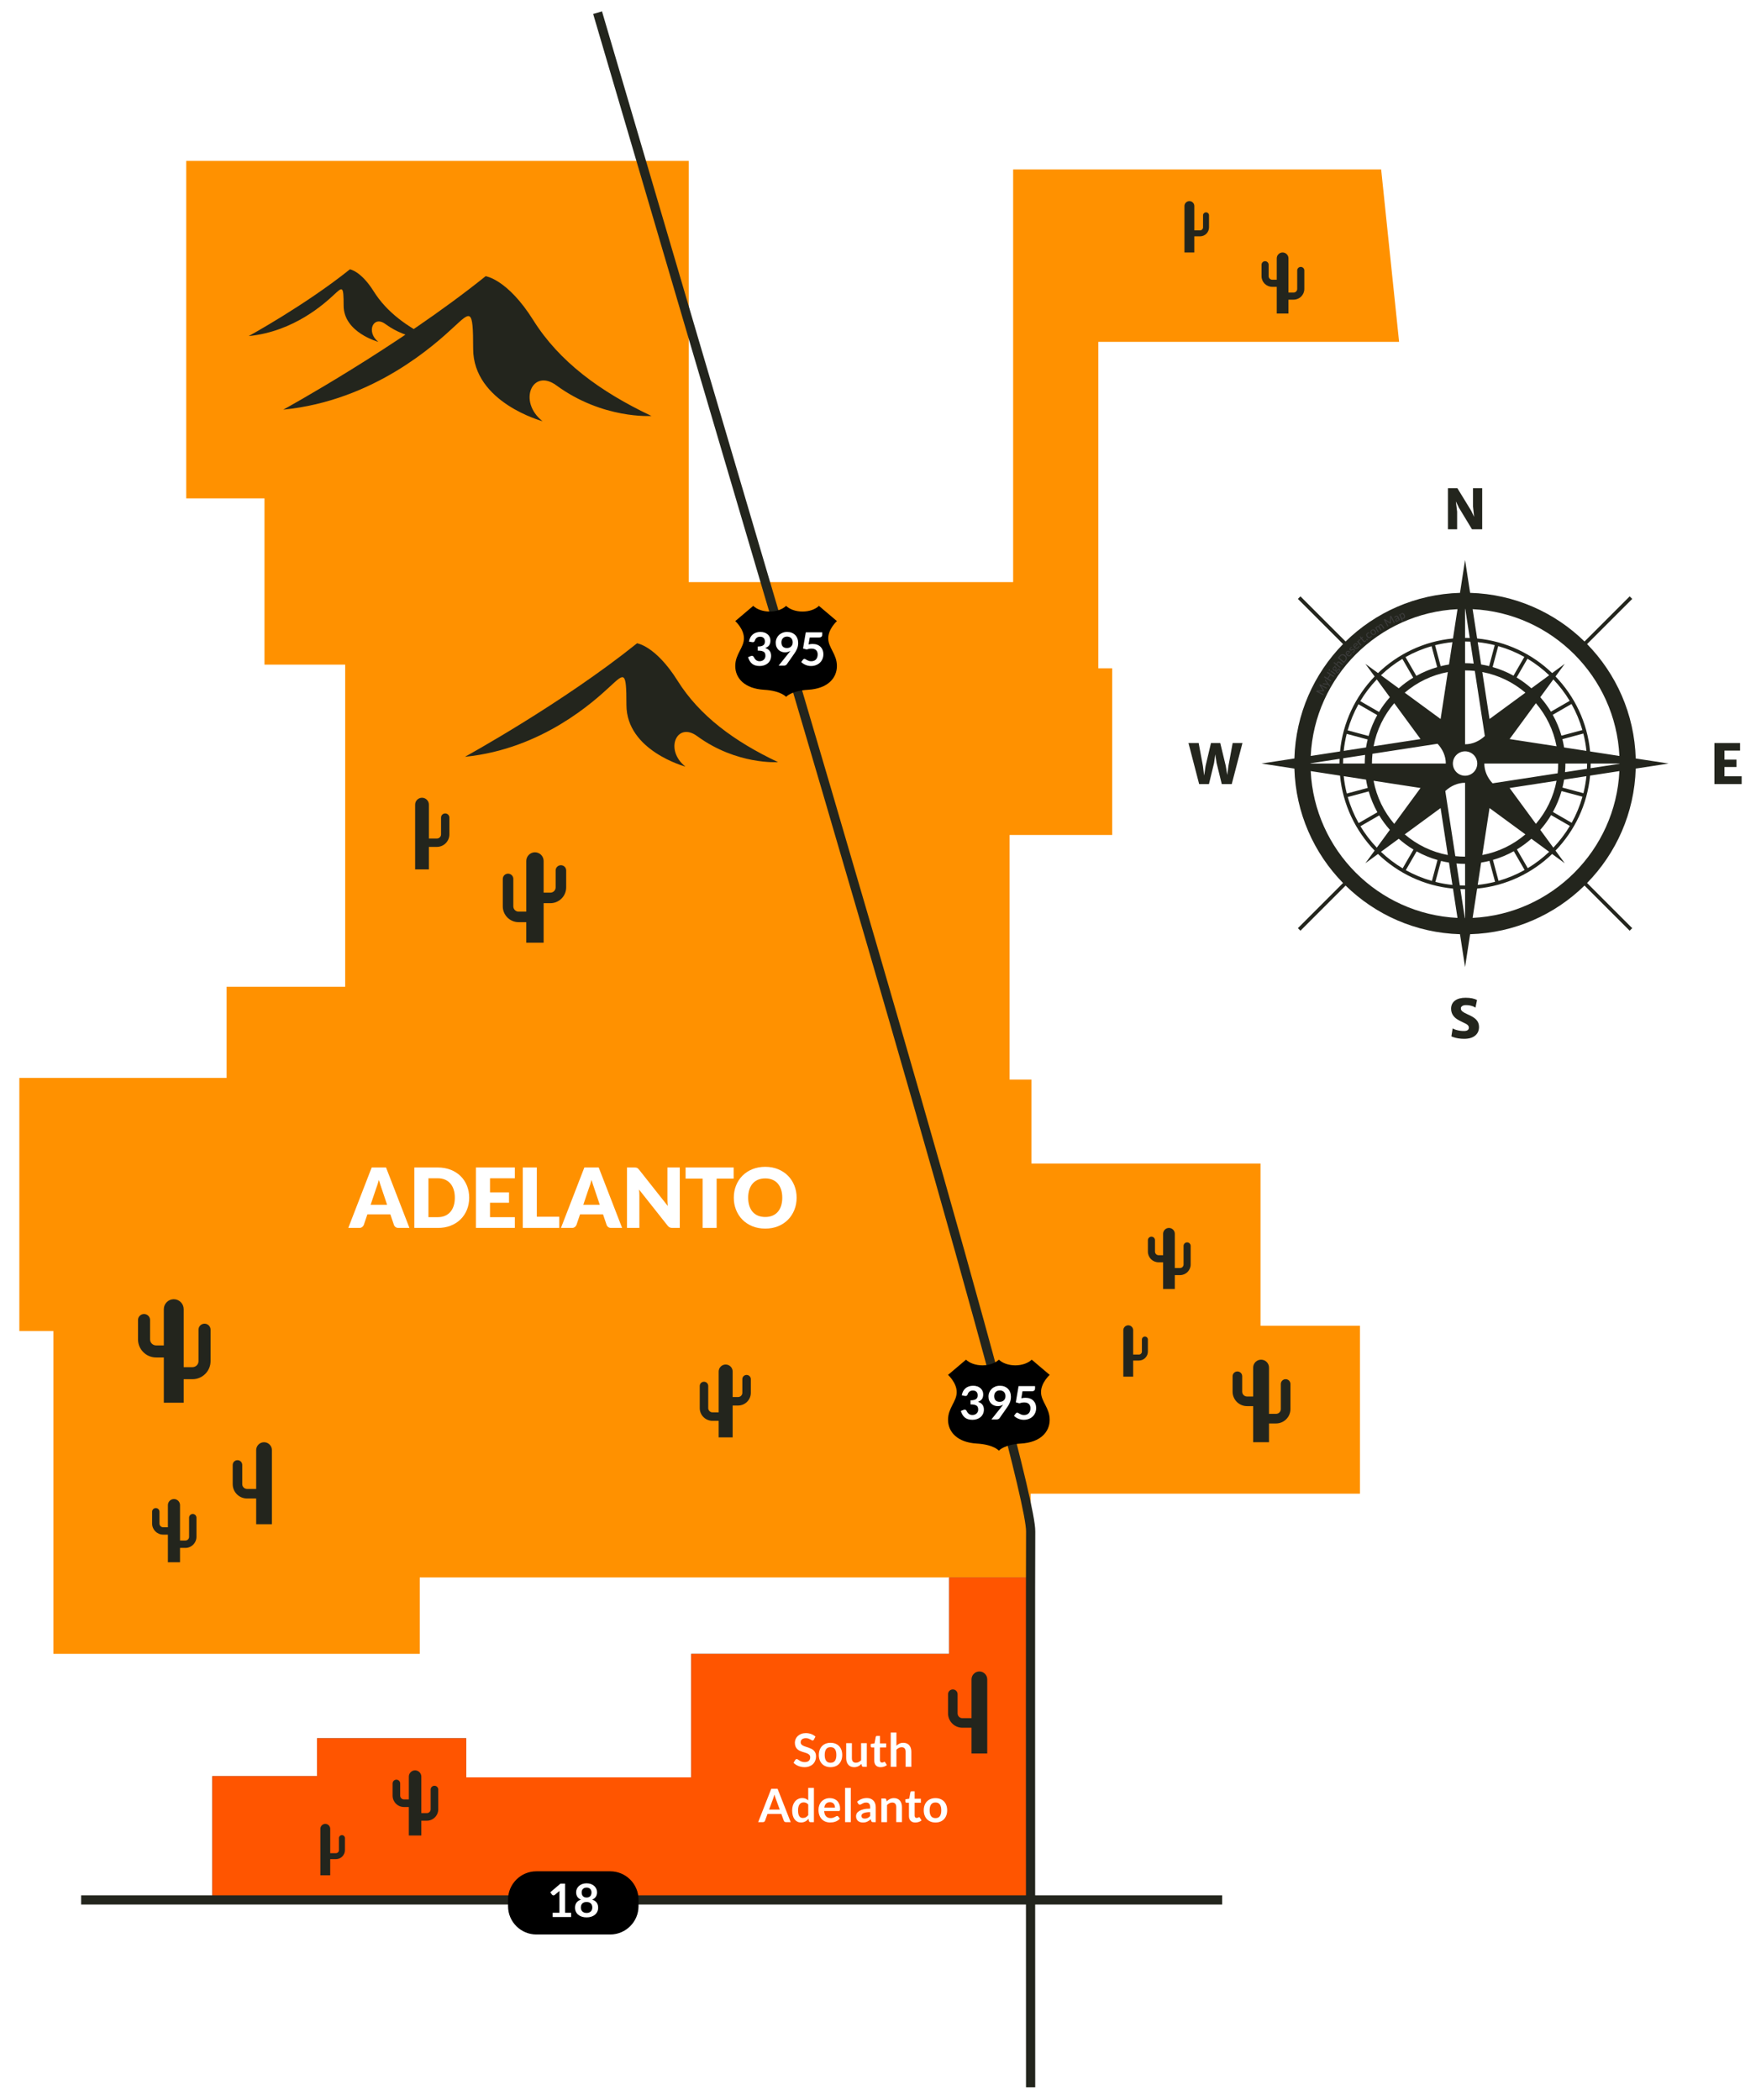 <?xml version="1.0" encoding="utf-8"?>
<!-- Generator: Adobe Illustrator 22.0.0, SVG Export Plug-In . SVG Version: 6.00 Build 0)  -->
<svg version="1.2" baseProfile="tiny" id="Layer_1" xmlns="http://www.w3.org/2000/svg" xmlns:xlink="http://www.w3.org/1999/xlink"
	 x="0px" y="0px" viewBox="0 0 382 455.5" xml:space="preserve">
	 
<style>.af-svg-hover {opacity:1;transition:1s;} .af-svg-hover:hover, .af-svg-hover:active, .af-svg-hover:focus {opacity:0;}</style>
	 
<g>
	<polygon fill="#FF9100" points="273.436,252.375 223.752,252.375 223.752,234.163 219.004,234.163 
		219.004,181.11 241.256,181.11 241.256,144.961 238.25,144.961 238.25,74.148 
		303.494,74.148 299.604,36.752 219.773,36.752 219.773,126.263 149.402,126.263 
		149.402,34.896 40.398,34.896 40.398,108.096 57.372,108.096 57.372,144.166 
		74.876,144.166 74.876,214.037 49.15,214.037 49.15,233.809 4.195,233.809 
		4.195,288.709 11.577,288.709 11.577,358.727 91.054,358.727 91.054,342.151 
		205.894,342.151 223.575,342.151 223.575,323.984 295.007,323.984 295.007,287.56 
		273.436,287.56 	"/>
	<g>
		<path fill="#FFFFFF" d="M88.817,266.345h-2.358c-0.264,0-0.481-0.062-0.652-0.185
			s-0.29-0.28-0.355-0.473l-0.774-2.286h-4.986L78.917,265.688
			c-0.06,0.168-0.177,0.319-0.351,0.455c-0.174,0.135-0.387,0.202-0.639,0.202
			h-2.376l5.076-13.113h3.114L88.817,266.345z M80.393,261.332h3.582l-1.206-3.591
			c-0.078-0.229-0.169-0.497-0.274-0.806c-0.105-0.31-0.208-0.644-0.311-1.004
			c-0.096,0.366-0.195,0.705-0.297,1.017c-0.102,0.312-0.198,0.583-0.288,0.811
			L80.393,261.332z"/>
		<path fill="#FFFFFF" d="M101.777,259.784c0,0.947-0.164,1.822-0.491,2.623
			c-0.327,0.801-0.787,1.494-1.381,2.079c-0.594,0.585-1.31,1.041-2.146,1.368
			s-1.766,0.49-2.786,0.49h-5.094v-13.113h5.094c1.02,0,1.949,0.165,2.786,0.495
			s1.553,0.786,2.146,1.368c0.594,0.582,1.055,1.273,1.381,2.074
			C101.614,257.971,101.777,258.842,101.777,259.784z M98.663,259.784
			c0-0.648-0.084-1.233-0.252-1.756c-0.168-0.521-0.409-0.964-0.724-1.327
			c-0.315-0.363-0.701-0.642-1.157-0.837s-0.975-0.293-1.557-0.293h-2.034v8.434
			h2.034c0.582,0,1.101-0.098,1.557-0.293c0.456-0.194,0.841-0.474,1.157-0.837
			c0.315-0.362,0.556-0.806,0.724-1.327
			C98.579,261.025,98.663,260.438,98.663,259.784z"/>
		<path fill="#FFFFFF" d="M111.677,253.231v2.34h-5.382v3.061h4.122v2.25h-4.122v3.123h5.382
			v2.34h-8.442v-13.113H111.677z"/>
		<path fill="#FFFFFF" d="M116.447,263.915h4.86v2.43h-7.902v-13.113h3.042V263.915z"/>
		<path fill="#FFFFFF" d="M134.951,266.345h-2.358c-0.264,0-0.481-0.062-0.652-0.185
			s-0.29-0.28-0.355-0.473l-0.774-2.286h-4.986L125.05,265.688
			c-0.06,0.168-0.177,0.319-0.351,0.455c-0.174,0.135-0.387,0.202-0.639,0.202
			h-2.376l5.076-13.113h3.114L134.951,266.345z M126.526,261.332h3.582l-1.206-3.591
			c-0.078-0.229-0.169-0.497-0.274-0.806c-0.105-0.31-0.208-0.644-0.311-1.004
			c-0.096,0.366-0.195,0.705-0.297,1.017c-0.102,0.312-0.198,0.583-0.288,0.811
			L126.526,261.332z"/>
		<path fill="#FFFFFF" d="M137.948,253.25c0.09,0.012,0.171,0.034,0.243,0.067
			c0.072,0.033,0.141,0.079,0.207,0.14c0.066,0.06,0.141,0.141,0.225,0.243
			l6.228,7.875c-0.024-0.253-0.042-0.497-0.054-0.734
			c-0.012-0.236-0.018-0.46-0.018-0.67v-6.939h2.682v13.113h-1.584
			c-0.234,0-0.432-0.036-0.594-0.108c-0.162-0.071-0.318-0.203-0.468-0.396
			l-6.183-7.812c0.018,0.229,0.033,0.452,0.045,0.671
			c0.012,0.219,0.018,0.425,0.018,0.616v7.029h-2.682v-13.113h1.602
			C137.747,253.231,137.857,253.237,137.948,253.25z"/>
		<path fill="#FFFFFF" d="M159.143,253.231v2.412h-3.69v10.701h-3.042v-10.701h-3.69v-2.412
			H159.143z"/>
		<path fill="#FFFFFF" d="M172.805,259.784c0,0.947-0.164,1.83-0.491,2.646
			c-0.327,0.816-0.787,1.525-1.381,2.129c-0.594,0.603-1.31,1.075-2.146,1.417
			s-1.766,0.513-2.786,0.513s-1.95-0.171-2.79-0.513
			c-0.84-0.342-1.559-0.814-2.156-1.417c-0.597-0.604-1.059-1.312-1.386-2.129
			c-0.327-0.815-0.491-1.698-0.491-2.646c0-0.948,0.164-1.83,0.491-2.646
			c0.327-0.815,0.789-1.523,1.386-2.124c0.597-0.6,1.315-1.071,2.156-1.413
			c0.84-0.342,1.77-0.513,2.79-0.513s1.949,0.173,2.786,0.518
			s1.553,0.817,2.146,1.417c0.594,0.601,1.054,1.309,1.381,2.124
			C172.641,257.963,172.805,258.842,172.805,259.784z M169.691,259.784
			c0-0.648-0.084-1.231-0.252-1.751c-0.168-0.519-0.409-0.958-0.724-1.318
			s-0.701-0.636-1.157-0.828s-0.975-0.288-1.557-0.288
			c-0.588,0-1.111,0.096-1.57,0.288s-0.846,0.468-1.161,0.828
			s-0.557,0.8-0.724,1.318c-0.168,0.52-0.252,1.103-0.252,1.751
			c0,0.653,0.084,1.24,0.252,1.759c0.167,0.52,0.409,0.959,0.724,1.318
			c0.315,0.36,0.702,0.635,1.161,0.824c0.459,0.188,0.982,0.283,1.57,0.283
			c0.582,0,1.101-0.095,1.557-0.283c0.456-0.189,0.842-0.464,1.157-0.824
			c0.315-0.359,0.556-0.799,0.724-1.318
			C169.606,261.024,169.691,260.438,169.691,259.784z"/>
	</g>
	<path fill="#23251D" d="M61.449,88.856c0,0,24.712-13.544,43.899-28.95
		c0,0,4.746,0.634,10.342,9.557s14.424,15.46,25.616,20.754
		c0,0-10.526,0.759-20.623-6.632c-5.203-3.809-8.416,3.495-2.996,7.774
		c0,0-15.049-4.037-15.049-15.727c0-8.914-0.504-8.102-4.285-4.623
		C94.571,74.488,81.262,86.89,61.449,88.856z"/>
	<path fill="#23251D" d="M53.949,72.896c0,0,12.356-6.772,21.949-14.475
		c0,0,2.373,0.317,5.171,4.779s7.212,7.73,12.808,10.377
		c0,0-5.263,0.379-10.312-3.316c-2.602-1.904-4.208,1.747-1.498,3.887
		c0,0-7.525-2.018-7.525-7.863c0-4.457-0.252-4.051-2.142-2.312
		C70.51,65.712,63.855,71.913,53.949,72.896z"/>
	<path fill="#23251D" d="M100.86,164.15c0,0,21.015-11.518,37.331-24.619
		c0,0,4.036,0.539,8.795,8.128c4.759,7.588,12.266,13.148,21.784,17.649
		c0,0-8.951,0.645-17.538-5.64c-4.425-3.239-7.157,2.972-2.547,6.611
		c0,0-12.798-3.433-12.798-13.374c0-7.581-0.428-6.89-3.644-3.932
		C129.027,151.931,117.709,162.478,100.86,164.15z"/>
	<path fill="#23251D" d="M39.844,304.259v-5.103h1.909c2.164,0,3.924-1.76,3.924-3.924
		v-6.813c0-0.723-0.586-1.308-1.308-1.308s-1.308,0.585-1.308,1.308v6.813
		c0,0.722-0.587,1.308-1.308,1.308h-1.909v-12.58c0-1.184-0.969-2.154-2.154-2.154
		s-2.154,0.969-2.154,2.154v7.865h-1.675c-0.721,0-1.308-0.586-1.308-1.308v-4.196
		c0-0.723-0.586-1.308-1.308-1.308c-0.722,0-1.308,0.585-1.308,1.308v4.196
		c0,2.164,1.76,3.924,3.924,3.924h1.675v9.817H39.844z"/>
	<path fill="#23251D" d="M155.895,311.773v-3.592h-1.344c-1.523,0-2.762-1.239-2.762-2.762
		v-4.796c0-0.509,0.412-0.921,0.921-0.921s0.921,0.412,0.921,0.921v4.796
		c0,0.508,0.413,0.921,0.921,0.921h1.344v-8.855c0-0.834,0.682-1.516,1.516-1.516
		c0.834,0,1.516,0.682,1.516,1.516v5.537h1.179c0.508,0,0.921-0.413,0.921-0.921
		v-2.953c0-0.509,0.412-0.921,0.921-0.921c0.508,0,0.921,0.412,0.921,0.921v2.953
		c0,1.523-1.239,2.762-2.762,2.762h-1.179v6.91H155.895z"/>
	<path fill="#23251D" d="M275.276,312.824v-4.07h1.523c1.726,0,3.129-1.404,3.129-3.129
		v-5.434c0-0.577-0.467-1.043-1.043-1.043s-1.043,0.467-1.043,1.043v5.434
		c0,0.576-0.468,1.043-1.043,1.043h-1.523v-10.034c0-0.945-0.773-1.718-1.718-1.718
		c-0.945,0-1.718,0.773-1.718,1.718v6.273h-1.336c-0.575,0-1.043-0.468-1.043-1.043
		v-3.347c0-0.577-0.467-1.043-1.043-1.043c-0.576,0-1.043,0.467-1.043,1.043v3.347
		c0,1.726,1.404,3.13,3.13,3.13h1.336v7.83H275.276z"/>
	<path fill="#23251D" d="M254.843,279.588v-3.01h1.126c1.276,0,2.314-1.038,2.314-2.314
		v-4.018c0-0.426-0.345-0.771-0.771-0.771c-0.426,0-0.771,0.345-0.771,0.771v4.018
		c0,0.426-0.346,0.771-0.771,0.771h-1.126v-7.42c0-0.699-0.572-1.27-1.27-1.27
		c-0.699,0-1.27,0.572-1.27,1.27v4.639h-0.988
		c-0.425,0-0.771-0.346-0.771-0.771v-2.475c0-0.426-0.345-0.771-0.771-0.771
		c-0.426,0-0.771,0.345-0.771,0.771v2.475c0,1.276,1.038,2.314,2.314,2.314h0.988
		v5.791H254.843z"/>
	<path fill="#23251D" d="M279.495,68.006v-3.01h1.126c1.276,0,2.314-1.038,2.314-2.314
		v-4.018c0-0.426-0.345-0.771-0.771-0.771c-0.426,0-0.771,0.345-0.771,0.771v4.018
		c0,0.426-0.346,0.771-0.771,0.771h-1.126v-7.42c0-0.699-0.572-1.27-1.27-1.27
		s-1.27,0.572-1.27,1.27v4.639h-0.988c-0.425,0-0.771-0.346-0.771-0.771v-2.475
		c0-0.426-0.345-0.771-0.771-0.771c-0.426,0-0.771,0.345-0.771,0.771v2.475
		c0,1.276,1.038,2.314,2.314,2.314h0.988v5.791H279.495z"/>
	<path fill="#23251D" d="M114.162,204.48v-4.458h-1.668c-1.89,0-3.428-1.538-3.428-3.428
		v-5.952c0-0.632,0.512-1.143,1.143-1.143s1.143,0.511,1.143,1.143v5.952
		c0,0.63,0.513,1.143,1.143,1.143h1.668V186.747c0-1.035,0.847-1.881,1.881-1.881
		s1.881,0.847,1.881,1.881v6.872h1.463c0.63,0,1.143-0.512,1.143-1.143v-3.666
		c0-0.632,0.512-1.143,1.143-1.143c0.631,0,1.143,0.511,1.143,1.143v3.666
		c0,1.89-1.538,3.428-3.428,3.428h-1.463v8.577H114.162z"/>
	<path fill="#23251D" d="M39.051,338.863v-3.117h1.166c1.322,0,2.397-1.075,2.397-2.397
		v-4.162c0-0.442-0.358-0.799-0.799-0.799c-0.441,0-0.799,0.357-0.799,0.799v4.162
		c0,0.441-0.359,0.799-0.799,0.799H39.051v-7.685c0-0.724-0.592-1.316-1.316-1.316
		s-1.316,0.592-1.316,1.316v4.805h-1.023c-0.44,0-0.799-0.358-0.799-0.799v-2.563
		c0-0.442-0.358-0.799-0.799-0.799c-0.441,0-0.799,0.357-0.799,0.799v2.563
		c0,1.322,1.075,2.397,2.397,2.397h1.023v5.997H39.051z"/>
	<path fill="#23251D" d="M53.586,325.027h1.984v5.586h3.412v-16.083
		c0-0.938-0.768-1.706-1.706-1.706s-1.706,0.768-1.706,1.706v8.424h-1.984
		c-0.571,0-1.036-0.465-1.036-1.036v-4.165c0-0.573-0.464-1.036-1.036-1.036
		c-0.572,0-1.036,0.463-1.036,1.036v4.165
		C50.478,323.633,51.872,325.027,53.586,325.027z"/>
	<path fill="#23251D" d="M94.765,183.695h-1.733v4.88h-2.981v-14.05
		c0-0.82,0.671-1.491,1.491-1.491s1.491,0.671,1.491,1.491v7.36h1.733
		c0.499,0,0.905-0.406,0.905-0.905v-3.639c0-0.5,0.405-0.905,0.905-0.905
		s0.905,0.405,0.905,0.905v3.639C97.481,182.477,96.262,183.695,94.765,183.695z"/>
	<path fill="#23251D" d="M247.053,295.105h-1.243v3.499h-2.137v-10.073
		c0-0.588,0.481-1.069,1.069-1.069s1.069,0.481,1.069,1.069v5.277h1.243
		c0.358,0,0.649-0.291,0.649-0.649v-2.609c0-0.359,0.291-0.649,0.649-0.649
		s0.649,0.29,0.649,0.649v2.609C249.001,294.231,248.127,295.105,247.053,295.105z"/>
	<path fill="#23251D" d="M260.316,51.264h-1.243v3.499h-2.137V44.689
		c0-0.588,0.481-1.069,1.069-1.069c0.588,0,1.069,0.481,1.069,1.069v5.277h1.243
		c0.358,0,0.649-0.291,0.649-0.649v-2.609c0-0.359,0.291-0.649,0.649-0.649
		c0.358,0,0.649,0.29,0.649,0.649v2.609
		C262.263,50.391,261.39,51.264,260.316,51.264z"/>
</g>
<a id="SOUTH_ADELANTO" xlink:href="#" >
	<g>
		<g>
			<polygon fill="#5A6067" points="205.894,358.727 149.933,358.727 149.933,385.514 
				101.132,385.514 101.132,377.027 68.776,377.027 68.776,385.249 46.056,385.249 
				46.056,412.743 223.575,412.743 223.575,342.151 205.894,342.151 			"/>
			<path fill="#23251D" d="M72.875,403.251h-1.243v3.499h-2.137v-10.073
				c0-0.588,0.481-1.069,1.069-1.069c0.588,0,1.069,0.481,1.069,1.069v5.277h1.243
				c0.358,0,0.649-0.291,0.649-0.649v-2.609c0-0.359,0.291-0.649,0.649-0.649
				s0.649,0.29,0.649,0.649v2.609C74.822,402.377,73.948,403.251,72.875,403.251z"/>
			<path fill="#23251D" d="M91.395,398.125v-3.211h1.201c1.361,0,2.469-1.107,2.469-2.469
				v-4.286c0-0.455-0.368-0.823-0.823-0.823c-0.454,0-0.823,0.368-0.823,0.823v4.286
				c0,0.454-0.369,0.823-0.823,0.823h-1.201v-7.915c0-0.745-0.61-1.355-1.355-1.355
				s-1.355,0.61-1.355,1.355v4.949h-1.054c-0.454,0-0.823-0.369-0.823-0.823v-2.64
				c0-0.455-0.368-0.823-0.823-0.823c-0.454,0-0.823,0.368-0.823,0.823v2.64
				c0,1.361,1.107,2.469,2.469,2.469h1.054V398.125H91.395z"/>
			<path fill="#23251D" d="M208.76,374.75h1.984v5.586h3.412v-16.083
				c0-0.938-0.768-1.706-1.706-1.706c-0.938,0-1.706,0.768-1.706,1.706v8.424h-1.984
				c-0.571,0-1.036-0.465-1.036-1.036v-4.165c0-0.573-0.464-1.036-1.036-1.036
				c-0.572,0-1.036,0.463-1.036,1.036v4.165C205.651,373.356,207.046,374.75,208.76,374.75
				z"/>
			<g>
				<path fill="#FFFFFF" d="M176.559,377.313c-0.037,0.073-0.08,0.125-0.128,0.155
					c-0.049,0.029-0.105,0.045-0.173,0.045c-0.066,0-0.142-0.026-0.225-0.078
					c-0.083-0.051-0.182-0.108-0.295-0.172s-0.246-0.121-0.397-0.173
					c-0.152-0.052-0.331-0.077-0.538-0.077c-0.187,0-0.349,0.022-0.487,0.067
					c-0.138,0.045-0.255,0.107-0.35,0.188s-0.166,0.176-0.213,0.287
					c-0.047,0.112-0.069,0.234-0.069,0.368c0,0.17,0.047,0.312,0.142,0.425
					c0.096,0.113,0.222,0.21,0.378,0.29s0.335,0.151,0.535,0.215
					s0.404,0.131,0.612,0.202c0.208,0.072,0.412,0.155,0.612,0.25
					c0.2,0.096,0.379,0.216,0.535,0.36s0.282,0.322,0.378,0.532
					c0.095,0.21,0.143,0.465,0.143,0.766c0,0.326-0.057,0.632-0.168,0.917
					s-0.275,0.533-0.49,0.745s-0.478,0.378-0.787,0.5
					c-0.311,0.122-0.665,0.183-1.065,0.183c-0.229,0-0.456-0.022-0.68-0.067
					s-0.438-0.109-0.643-0.192c-0.205-0.084-0.396-0.184-0.575-0.301
					c-0.178-0.116-0.337-0.246-0.478-0.39l0.391-0.645
					c0.036-0.047,0.08-0.086,0.132-0.118c0.052-0.031,0.109-0.047,0.173-0.047
					c0.083,0,0.173,0.034,0.27,0.103s0.211,0.144,0.343,0.228
					c0.132,0.083,0.287,0.159,0.465,0.228c0.179,0.068,0.393,0.103,0.643,0.103
					c0.384,0,0.681-0.091,0.891-0.273c0.21-0.182,0.314-0.442,0.314-0.782
					c0-0.189-0.047-0.345-0.143-0.465c-0.095-0.12-0.221-0.221-0.377-0.303
					c-0.157-0.081-0.335-0.15-0.535-0.207s-0.403-0.118-0.61-0.186
					c-0.206-0.066-0.41-0.146-0.609-0.239c-0.2-0.094-0.379-0.216-0.535-0.365
					c-0.157-0.15-0.283-0.338-0.378-0.562c-0.095-0.226-0.143-0.503-0.143-0.833
					c0-0.263,0.053-0.52,0.158-0.77c0.104-0.25,0.258-0.472,0.46-0.665
					c0.201-0.193,0.449-0.349,0.742-0.465c0.293-0.117,0.628-0.175,1.005-0.175
					c0.427,0,0.82,0.066,1.18,0.199c0.36,0.134,0.667,0.32,0.92,0.561
					L176.559,377.313z"/>
				<path fill="#FFFFFF" d="M180.168,378.019c0.384,0,0.731,0.062,1.043,0.185
					c0.312,0.124,0.577,0.299,0.798,0.525c0.22,0.227,0.39,0.503,0.51,0.83
					c0.12,0.326,0.18,0.691,0.18,1.095c0,0.407-0.06,0.773-0.18,1.101
					c-0.12,0.326-0.29,0.604-0.51,0.835c-0.221,0.229-0.486,0.406-0.798,0.529
					c-0.312,0.124-0.659,0.186-1.043,0.186c-0.383,0-0.731-0.062-1.045-0.186
					c-0.313-0.123-0.58-0.3-0.802-0.529c-0.222-0.23-0.394-0.509-0.516-0.835
					c-0.121-0.327-0.183-0.693-0.183-1.101c0-0.403,0.062-0.769,0.183-1.095
					c0.122-0.327,0.294-0.604,0.516-0.83s0.488-0.401,0.802-0.525
					C179.437,378.08,179.786,378.019,180.168,378.019z M180.168,382.354
					c0.427,0,0.743-0.144,0.948-0.43c0.205-0.287,0.308-0.707,0.308-1.261
					c0-0.553-0.103-0.975-0.308-1.265s-0.521-0.435-0.948-0.435
					c-0.433,0-0.753,0.146-0.96,0.438c-0.206,0.291-0.31,0.712-0.31,1.262
					c0,0.551,0.104,0.97,0.31,1.258C179.416,382.209,179.736,382.354,180.168,382.354
					z"/>
				<path fill="#FFFFFF" d="M184.793,378.099v3.26c0,0.313,0.072,0.556,0.218,0.728
					c0.145,0.172,0.362,0.258,0.652,0.258c0.213,0,0.413-0.048,0.6-0.143
					s0.363-0.226,0.53-0.393v-3.71h1.235v5.13h-0.756
					c-0.159,0-0.265-0.075-0.314-0.225l-0.085-0.41
					c-0.106,0.106-0.217,0.204-0.33,0.292c-0.113,0.089-0.234,0.164-0.362,0.226
					c-0.129,0.062-0.267,0.109-0.415,0.145s-0.308,0.053-0.478,0.053
					c-0.28,0-0.527-0.048-0.742-0.143c-0.216-0.095-0.396-0.229-0.543-0.402
					c-0.146-0.174-0.258-0.379-0.332-0.617c-0.075-0.238-0.113-0.501-0.113-0.788
					v-3.26H184.793z"/>
				<path fill="#FFFFFF" d="M191.034,383.309c-0.443,0-0.786-0.126-1.025-0.378
					c-0.24-0.251-0.36-0.599-0.36-1.042v-2.865h-0.52
					c-0.067,0-0.125-0.021-0.173-0.064c-0.049-0.044-0.072-0.108-0.072-0.195v-0.49
					l0.824-0.135l0.261-1.4c0.013-0.066,0.044-0.118,0.092-0.154
					c0.049-0.037,0.109-0.056,0.183-0.056h0.641v1.615h1.35v0.88h-1.35v2.78
					c0,0.16,0.04,0.285,0.12,0.375c0.079,0.09,0.187,0.135,0.319,0.135
					c0.077,0,0.141-0.009,0.192-0.027s0.097-0.038,0.136-0.058
					c0.038-0.02,0.072-0.039,0.103-0.058c0.029-0.019,0.06-0.027,0.09-0.027
					c0.036,0,0.066,0.009,0.09,0.027s0.048,0.046,0.075,0.083l0.37,0.6
					c-0.181,0.15-0.387,0.264-0.62,0.34
					C191.526,383.271,191.284,383.309,191.034,383.309z"/>
				<path fill="#FFFFFF" d="M193.219,383.229v-7.43h1.234v2.854
					c0.2-0.189,0.421-0.343,0.66-0.46c0.24-0.116,0.521-0.175,0.846-0.175
					c0.279,0,0.528,0.048,0.744,0.143c0.217,0.095,0.398,0.229,0.543,0.399
					c0.145,0.172,0.255,0.377,0.33,0.615s0.112,0.501,0.112,0.788v3.265h-1.235
					v-3.265c0-0.313-0.072-0.556-0.217-0.728c-0.146-0.172-0.362-0.258-0.652-0.258
					c-0.214,0-0.414,0.049-0.601,0.145c-0.187,0.098-0.363,0.229-0.53,0.396
					v3.71H193.219z"/>
				<path fill="#FFFFFF" d="M171.519,395.229h-1.041c-0.117,0-0.212-0.029-0.288-0.088
					c-0.075-0.058-0.129-0.131-0.162-0.217l-0.54-1.476h-2.995l-0.54,1.476
					c-0.027,0.076-0.079,0.146-0.158,0.21c-0.078,0.063-0.174,0.095-0.287,0.095
					h-1.045l2.84-7.23h1.375L171.519,395.229z M166.838,392.498h2.305l-0.88-2.404
					c-0.04-0.106-0.084-0.232-0.133-0.378c-0.048-0.145-0.096-0.303-0.142-0.473
					c-0.047,0.17-0.093,0.329-0.138,0.476s-0.089,0.274-0.132,0.385
					L166.838,392.498z"/>
				<path fill="#FFFFFF" d="M175.803,395.229c-0.159,0-0.265-0.075-0.314-0.225l-0.1-0.495
					c-0.107,0.12-0.219,0.229-0.336,0.325c-0.116,0.097-0.242,0.18-0.377,0.25
					c-0.135,0.069-0.28,0.124-0.436,0.162c-0.154,0.038-0.322,0.058-0.502,0.058
					c-0.28,0-0.537-0.059-0.771-0.175c-0.233-0.117-0.434-0.286-0.603-0.508
					c-0.168-0.222-0.298-0.496-0.39-0.822c-0.092-0.327-0.138-0.7-0.138-1.12
					c0-0.38,0.052-0.733,0.155-1.061c0.104-0.326,0.252-0.609,0.445-0.85
					s0.425-0.428,0.694-0.562c0.271-0.135,0.573-0.202,0.91-0.202
					c0.287,0,0.532,0.046,0.735,0.137c0.203,0.092,0.385,0.215,0.545,0.368v-2.71
					h1.235v7.43H175.803z M174.159,394.323c0.257,0,0.475-0.053,0.655-0.16
					c0.18-0.106,0.35-0.258,0.51-0.454v-2.301
					c-0.14-0.17-0.293-0.29-0.458-0.359c-0.164-0.07-0.342-0.105-0.532-0.105
					c-0.187,0-0.355,0.035-0.507,0.105c-0.152,0.069-0.28,0.176-0.386,0.317
					c-0.104,0.142-0.186,0.321-0.242,0.54c-0.057,0.218-0.085,0.476-0.085,0.772
					c0,0.3,0.024,0.554,0.072,0.763c0.049,0.208,0.117,0.378,0.208,0.51
					c0.09,0.132,0.199,0.227,0.33,0.285
					C173.854,394.294,173.999,394.323,174.159,394.323z"/>
				<path fill="#FFFFFF" d="M180.014,390.019c0.323,0,0.62,0.052,0.893,0.155
					c0.271,0.104,0.506,0.254,0.702,0.452s0.35,0.441,0.46,0.73
					c0.11,0.288,0.165,0.617,0.165,0.987c0,0.093-0.004,0.171-0.013,0.232
					c-0.008,0.062-0.023,0.109-0.045,0.145s-0.051,0.061-0.087,0.075
					c-0.037,0.015-0.084,0.022-0.141,0.022h-3.17
					c0.037,0.527,0.179,0.913,0.425,1.16c0.247,0.247,0.573,0.37,0.98,0.37
					c0.2,0,0.372-0.023,0.518-0.07c0.145-0.047,0.271-0.098,0.38-0.155
					c0.108-0.057,0.203-0.107,0.285-0.154c0.081-0.047,0.16-0.07,0.237-0.07
					c0.05,0,0.093,0.01,0.13,0.03c0.037,0.02,0.068,0.048,0.095,0.085
					l0.36,0.45c-0.137,0.159-0.29,0.294-0.46,0.402s-0.348,0.194-0.532,0.26
					c-0.186,0.065-0.374,0.11-0.565,0.138c-0.191,0.026-0.378,0.04-0.558,0.04
					c-0.356,0-0.688-0.06-0.995-0.178s-0.573-0.293-0.8-0.525
					c-0.227-0.231-0.405-0.518-0.535-0.859s-0.194-0.737-0.194-1.188
					c0-0.351,0.057-0.68,0.17-0.987c0.113-0.309,0.275-0.577,0.487-0.806
					c0.212-0.228,0.47-0.409,0.774-0.542
					C179.287,390.085,179.63,390.019,180.014,390.019z M180.039,390.903
					c-0.359,0-0.642,0.102-0.845,0.306c-0.203,0.203-0.333,0.491-0.39,0.864h2.319
					c0-0.16-0.021-0.311-0.064-0.452c-0.044-0.142-0.11-0.266-0.2-0.373
					c-0.09-0.106-0.203-0.19-0.34-0.252S180.222,390.903,180.039,390.903z"/>
				<path fill="#FFFFFF" d="M184.553,387.799v7.43h-1.234v-7.43H184.553z"/>
				<path fill="#FFFFFF" d="M189.968,395.229h-0.555c-0.117,0-0.208-0.018-0.275-0.053
					c-0.066-0.035-0.116-0.105-0.149-0.212l-0.11-0.365
					c-0.13,0.116-0.258,0.219-0.383,0.308c-0.125,0.088-0.254,0.162-0.387,0.223
					c-0.134,0.06-0.275,0.104-0.426,0.135c-0.149,0.03-0.316,0.045-0.5,0.045
					c-0.216,0-0.416-0.029-0.6-0.088s-0.341-0.146-0.473-0.264
					c-0.132-0.116-0.234-0.262-0.308-0.437c-0.073-0.174-0.109-0.376-0.109-0.606
					c0-0.194,0.051-0.386,0.152-0.574c0.102-0.189,0.271-0.359,0.508-0.512
					c0.236-0.152,0.551-0.278,0.944-0.379s0.882-0.15,1.465-0.15v-0.303
					c0-0.346-0.072-0.602-0.217-0.769c-0.146-0.166-0.356-0.249-0.633-0.249
					c-0.2,0-0.367,0.023-0.5,0.07c-0.134,0.047-0.249,0.099-0.348,0.157
					s-0.189,0.11-0.272,0.157s-0.175,0.07-0.274,0.07
					c-0.084,0-0.155-0.021-0.216-0.065c-0.06-0.043-0.108-0.097-0.145-0.159
					l-0.226-0.396c0.591-0.54,1.302-0.81,2.136-0.81
					c0.3,0,0.567,0.049,0.802,0.147c0.235,0.098,0.435,0.234,0.598,0.409
					c0.164,0.176,0.288,0.385,0.373,0.628s0.127,0.51,0.127,0.8V395.229z
					 M187.569,394.459c0.126,0,0.243-0.012,0.35-0.035
					c0.106-0.022,0.208-0.058,0.303-0.104s0.187-0.103,0.274-0.169
					c0.089-0.067,0.178-0.147,0.268-0.239v-0.858c-0.359,0-0.66,0.022-0.902,0.067
					c-0.241,0.046-0.436,0.104-0.582,0.174c-0.146,0.071-0.251,0.153-0.312,0.247
					s-0.093,0.196-0.093,0.308c0,0.218,0.064,0.374,0.192,0.468
					C187.195,394.411,187.362,394.459,187.569,394.459z"/>
				<path fill="#FFFFFF" d="M191.184,395.229v-5.13h0.755c0.16,0,0.265,0.075,0.315,0.225
					l0.085,0.405c0.103-0.106,0.212-0.203,0.327-0.29s0.236-0.161,0.365-0.225
					c0.128-0.063,0.266-0.112,0.412-0.146s0.307-0.05,0.48-0.05
					c0.279,0,0.528,0.048,0.744,0.143c0.217,0.095,0.398,0.229,0.543,0.399
					c0.145,0.172,0.255,0.377,0.33,0.615s0.112,0.501,0.112,0.788v3.265h-1.235
					v-3.265c0-0.313-0.072-0.556-0.217-0.728c-0.146-0.172-0.362-0.258-0.652-0.258
					c-0.214,0-0.414,0.049-0.601,0.145c-0.187,0.098-0.363,0.229-0.53,0.396
					v3.71H191.184z"/>
				<path fill="#FFFFFF" d="M198.554,395.309c-0.443,0-0.785-0.126-1.024-0.378
					c-0.24-0.251-0.36-0.599-0.36-1.042v-2.865h-0.52
					c-0.067,0-0.125-0.021-0.173-0.064c-0.049-0.044-0.072-0.108-0.072-0.195v-0.49
					l0.824-0.135l0.261-1.4c0.013-0.066,0.044-0.118,0.092-0.154
					c0.049-0.037,0.109-0.056,0.183-0.056h0.641v1.615h1.35v0.88h-1.35v2.78
					c0,0.16,0.04,0.285,0.12,0.375c0.079,0.09,0.187,0.135,0.319,0.135
					c0.077,0,0.141-0.009,0.192-0.027s0.097-0.038,0.136-0.058
					c0.038-0.02,0.072-0.039,0.103-0.058c0.029-0.019,0.06-0.027,0.09-0.027
					c0.036,0,0.066,0.009,0.09,0.027s0.048,0.046,0.075,0.083l0.37,0.6
					c-0.181,0.15-0.387,0.264-0.62,0.34
					C199.046,395.271,198.804,395.309,198.554,395.309z"/>
				<path fill="#FFFFFF" d="M202.928,390.019c0.384,0,0.731,0.062,1.043,0.185
					c0.312,0.124,0.577,0.299,0.798,0.525c0.22,0.227,0.39,0.503,0.51,0.83
					c0.12,0.326,0.18,0.691,0.18,1.095c0,0.407-0.06,0.773-0.18,1.101
					c-0.12,0.326-0.29,0.604-0.51,0.835c-0.221,0.229-0.486,0.406-0.798,0.529
					c-0.312,0.124-0.659,0.186-1.043,0.186c-0.383,0-0.731-0.062-1.045-0.186
					c-0.313-0.123-0.58-0.3-0.802-0.529c-0.222-0.23-0.394-0.509-0.516-0.835
					c-0.121-0.327-0.183-0.693-0.183-1.101c0-0.403,0.062-0.769,0.183-1.095
					c0.122-0.327,0.294-0.604,0.516-0.83s0.488-0.401,0.802-0.525
					C202.196,390.08,202.545,390.019,202.928,390.019z M202.928,394.354
					c0.427,0,0.743-0.144,0.948-0.43c0.205-0.287,0.308-0.707,0.308-1.261
					c0-0.553-0.103-0.975-0.308-1.265s-0.521-0.435-0.948-0.435
					c-0.433,0-0.753,0.146-0.96,0.438c-0.206,0.291-0.31,0.712-0.31,1.262
					c0,0.551,0.104,0.97,0.31,1.258
					C202.175,394.209,202.495,394.354,202.928,394.354z"/>
			</g>
		</g>
		<g class="af-svg-hover">
			<polygon fill="#FF5500" points="205.894,358.727 149.933,358.727 149.933,385.514 
				101.132,385.514 101.132,377.027 68.776,377.027 68.776,385.249 46.056,385.249 
				46.056,412.743 223.575,412.743 223.575,342.151 205.894,342.151 			"/>
			<path fill="#23251D" d="M91.395,398.125v-3.211h1.201c1.361,0,2.469-1.107,2.469-2.469
				v-4.286c0-0.455-0.368-0.823-0.823-0.823c-0.454,0-0.823,0.368-0.823,0.823v4.286
				c0,0.454-0.369,0.823-0.823,0.823h-1.201v-7.915c0-0.745-0.61-1.355-1.355-1.355
				s-1.355,0.61-1.355,1.355v4.949h-1.054c-0.454,0-0.823-0.369-0.823-0.823v-2.64
				c0-0.455-0.368-0.823-0.823-0.823c-0.454,0-0.823,0.368-0.823,0.823v2.64
				c0,1.361,1.107,2.469,2.469,2.469h1.054V398.125H91.395z"/>
			<path fill="#23251D" d="M72.875,403.251h-1.243v3.499h-2.137v-10.073
				c0-0.588,0.481-1.069,1.069-1.069c0.588,0,1.069,0.481,1.069,1.069v5.277h1.243
				c0.358,0,0.649-0.291,0.649-0.649v-2.609c0-0.359,0.291-0.649,0.649-0.649
				s0.649,0.29,0.649,0.649v2.609C74.822,402.377,73.948,403.251,72.875,403.251z"/>
			<path fill="#23251D" d="M208.76,374.75h1.984v5.586h3.412v-16.083
				c0-0.938-0.768-1.706-1.706-1.706c-0.938,0-1.706,0.768-1.706,1.706v8.424h-1.984
				c-0.571,0-1.036-0.465-1.036-1.036v-4.165c0-0.573-0.464-1.036-1.036-1.036
				c-0.572,0-1.036,0.463-1.036,1.036v4.165C205.651,373.356,207.046,374.75,208.76,374.75
				z"/>
			<g>
				<path fill="#FFFFFF" d="M176.559,377.313c-0.037,0.073-0.08,0.125-0.128,0.155
					c-0.049,0.029-0.105,0.045-0.173,0.045c-0.066,0-0.142-0.026-0.225-0.078
					c-0.083-0.051-0.182-0.108-0.295-0.172s-0.246-0.121-0.397-0.173
					c-0.152-0.052-0.331-0.077-0.538-0.077c-0.187,0-0.349,0.022-0.487,0.067
					c-0.138,0.045-0.255,0.107-0.35,0.188s-0.166,0.176-0.213,0.287
					c-0.047,0.112-0.069,0.234-0.069,0.368c0,0.17,0.047,0.312,0.142,0.425
					c0.096,0.113,0.222,0.21,0.378,0.29s0.335,0.151,0.535,0.215
					s0.404,0.131,0.612,0.202c0.208,0.072,0.412,0.155,0.612,0.25
					c0.2,0.096,0.379,0.216,0.535,0.36s0.282,0.322,0.378,0.532
					c0.095,0.21,0.143,0.465,0.143,0.766c0,0.326-0.057,0.632-0.168,0.917
					s-0.275,0.533-0.49,0.745s-0.478,0.378-0.787,0.5
					c-0.311,0.122-0.665,0.183-1.065,0.183c-0.229,0-0.456-0.022-0.68-0.067
					s-0.438-0.109-0.643-0.192c-0.205-0.084-0.396-0.184-0.575-0.301
					c-0.178-0.116-0.337-0.246-0.478-0.39l0.391-0.645
					c0.036-0.047,0.08-0.086,0.132-0.118c0.052-0.031,0.109-0.047,0.173-0.047
					c0.083,0,0.173,0.034,0.27,0.103s0.211,0.144,0.343,0.228
					c0.132,0.083,0.287,0.159,0.465,0.228c0.179,0.068,0.393,0.103,0.643,0.103
					c0.384,0,0.681-0.091,0.891-0.273c0.21-0.182,0.314-0.442,0.314-0.782
					c0-0.189-0.047-0.345-0.143-0.465c-0.095-0.12-0.221-0.221-0.377-0.303
					c-0.157-0.081-0.335-0.15-0.535-0.207s-0.403-0.118-0.61-0.186
					c-0.206-0.066-0.41-0.146-0.609-0.239c-0.2-0.094-0.379-0.216-0.535-0.365
					c-0.157-0.15-0.283-0.338-0.378-0.562c-0.095-0.226-0.143-0.503-0.143-0.833
					c0-0.263,0.053-0.52,0.158-0.77c0.104-0.25,0.258-0.472,0.46-0.665
					c0.201-0.193,0.449-0.349,0.742-0.465c0.293-0.117,0.628-0.175,1.005-0.175
					c0.427,0,0.82,0.066,1.18,0.199c0.36,0.134,0.667,0.32,0.92,0.561
					L176.559,377.313z"/>
				<path fill="#FFFFFF" d="M180.168,378.019c0.384,0,0.731,0.062,1.043,0.185
					c0.312,0.124,0.577,0.299,0.798,0.525c0.22,0.227,0.39,0.503,0.51,0.83
					c0.12,0.326,0.18,0.691,0.18,1.095c0,0.407-0.06,0.773-0.18,1.101
					c-0.12,0.326-0.29,0.604-0.51,0.835c-0.221,0.229-0.486,0.406-0.798,0.529
					c-0.312,0.124-0.659,0.186-1.043,0.186c-0.383,0-0.731-0.062-1.045-0.186
					c-0.313-0.123-0.58-0.3-0.802-0.529c-0.222-0.23-0.394-0.509-0.516-0.835
					c-0.121-0.327-0.183-0.693-0.183-1.101c0-0.403,0.062-0.769,0.183-1.095
					c0.122-0.327,0.294-0.604,0.516-0.83s0.488-0.401,0.802-0.525
					C179.437,378.08,179.786,378.019,180.168,378.019z M180.168,382.354
					c0.427,0,0.743-0.144,0.948-0.43c0.205-0.287,0.308-0.707,0.308-1.261
					c0-0.553-0.103-0.975-0.308-1.265s-0.521-0.435-0.948-0.435
					c-0.433,0-0.753,0.146-0.96,0.438c-0.206,0.291-0.31,0.712-0.31,1.262
					c0,0.551,0.104,0.97,0.31,1.258C179.416,382.209,179.736,382.354,180.168,382.354
					z"/>
				<path fill="#FFFFFF" d="M184.793,378.099v3.26c0,0.313,0.072,0.556,0.218,0.728
					c0.145,0.172,0.362,0.258,0.652,0.258c0.213,0,0.413-0.048,0.6-0.143
					s0.363-0.226,0.53-0.393v-3.71h1.235v5.13h-0.756
					c-0.159,0-0.265-0.075-0.314-0.225l-0.085-0.41
					c-0.106,0.106-0.217,0.204-0.33,0.292c-0.113,0.089-0.234,0.164-0.362,0.226
					c-0.129,0.062-0.267,0.109-0.415,0.145s-0.308,0.053-0.478,0.053
					c-0.28,0-0.527-0.048-0.742-0.143c-0.216-0.095-0.396-0.229-0.543-0.402
					c-0.146-0.174-0.258-0.379-0.332-0.617c-0.075-0.238-0.113-0.501-0.113-0.788
					v-3.26H184.793z"/>
				<path fill="#FFFFFF" d="M191.034,383.309c-0.443,0-0.786-0.126-1.025-0.378
					c-0.24-0.251-0.36-0.599-0.36-1.042v-2.865h-0.52
					c-0.067,0-0.125-0.021-0.173-0.064c-0.049-0.044-0.072-0.108-0.072-0.195v-0.49
					l0.824-0.135l0.261-1.4c0.013-0.066,0.044-0.118,0.092-0.154
					c0.049-0.037,0.109-0.056,0.183-0.056h0.641v1.615h1.35v0.88h-1.35v2.78
					c0,0.16,0.04,0.285,0.12,0.375c0.079,0.09,0.187,0.135,0.319,0.135
					c0.077,0,0.141-0.009,0.192-0.027s0.097-0.038,0.136-0.058
					c0.038-0.02,0.072-0.039,0.103-0.058c0.029-0.019,0.06-0.027,0.09-0.027
					c0.036,0,0.066,0.009,0.09,0.027s0.048,0.046,0.075,0.083l0.37,0.6
					c-0.181,0.15-0.387,0.264-0.62,0.34
					C191.526,383.271,191.284,383.309,191.034,383.309z"/>
				<path fill="#FFFFFF" d="M193.219,383.229v-7.43h1.234v2.854
					c0.2-0.189,0.421-0.343,0.66-0.46c0.24-0.116,0.521-0.175,0.846-0.175
					c0.279,0,0.528,0.048,0.744,0.143c0.217,0.095,0.398,0.229,0.543,0.399
					c0.145,0.172,0.255,0.377,0.33,0.615s0.112,0.501,0.112,0.788v3.265h-1.235
					v-3.265c0-0.313-0.072-0.556-0.217-0.728c-0.146-0.172-0.362-0.258-0.652-0.258
					c-0.214,0-0.414,0.049-0.601,0.145c-0.187,0.098-0.363,0.229-0.53,0.396
					v3.71H193.219z"/>
				<path fill="#FFFFFF" d="M171.519,395.229h-1.041c-0.117,0-0.212-0.029-0.288-0.088
					c-0.075-0.058-0.129-0.131-0.162-0.217l-0.54-1.476h-2.995l-0.54,1.476
					c-0.027,0.076-0.079,0.146-0.158,0.21c-0.078,0.063-0.174,0.095-0.287,0.095
					h-1.045l2.84-7.23h1.375L171.519,395.229z M166.838,392.498h2.305l-0.88-2.404
					c-0.04-0.106-0.084-0.232-0.133-0.378c-0.048-0.145-0.096-0.303-0.142-0.473
					c-0.047,0.17-0.093,0.329-0.138,0.476s-0.089,0.274-0.132,0.385
					L166.838,392.498z"/>
				<path fill="#FFFFFF" d="M175.803,395.229c-0.159,0-0.265-0.075-0.314-0.225l-0.1-0.495
					c-0.107,0.12-0.219,0.229-0.336,0.325c-0.116,0.097-0.242,0.18-0.377,0.25
					c-0.135,0.069-0.28,0.124-0.436,0.162c-0.154,0.038-0.322,0.058-0.502,0.058
					c-0.28,0-0.537-0.059-0.771-0.175c-0.233-0.117-0.434-0.286-0.603-0.508
					c-0.168-0.222-0.298-0.496-0.39-0.822c-0.092-0.327-0.138-0.7-0.138-1.12
					c0-0.38,0.052-0.733,0.155-1.061c0.104-0.326,0.252-0.609,0.445-0.85
					s0.425-0.428,0.694-0.562c0.271-0.135,0.573-0.202,0.91-0.202
					c0.287,0,0.532,0.046,0.735,0.137c0.203,0.092,0.385,0.215,0.545,0.368v-2.71
					h1.235v7.43H175.803z M174.159,394.323c0.257,0,0.475-0.053,0.655-0.16
					c0.18-0.106,0.35-0.258,0.51-0.454v-2.301
					c-0.14-0.17-0.293-0.29-0.458-0.359c-0.164-0.07-0.342-0.105-0.532-0.105
					c-0.187,0-0.355,0.035-0.507,0.105c-0.152,0.069-0.28,0.176-0.386,0.317
					c-0.104,0.142-0.186,0.321-0.242,0.54c-0.057,0.218-0.085,0.476-0.085,0.772
					c0,0.3,0.024,0.554,0.072,0.763c0.049,0.208,0.117,0.378,0.208,0.51
					c0.09,0.132,0.199,0.227,0.33,0.285
					C173.854,394.294,173.999,394.323,174.159,394.323z"/>
				<path fill="#FFFFFF" d="M180.014,390.019c0.323,0,0.62,0.052,0.893,0.155
					c0.271,0.104,0.506,0.254,0.702,0.452s0.35,0.441,0.46,0.73
					c0.11,0.288,0.165,0.617,0.165,0.987c0,0.093-0.004,0.171-0.013,0.232
					c-0.008,0.062-0.023,0.109-0.045,0.145s-0.051,0.061-0.087,0.075
					c-0.037,0.015-0.084,0.022-0.141,0.022h-3.17
					c0.037,0.527,0.179,0.913,0.425,1.16c0.247,0.247,0.573,0.37,0.98,0.37
					c0.2,0,0.372-0.023,0.518-0.07c0.145-0.047,0.271-0.098,0.38-0.155
					c0.108-0.057,0.203-0.107,0.285-0.154c0.081-0.047,0.16-0.07,0.237-0.07
					c0.05,0,0.093,0.01,0.13,0.03c0.037,0.02,0.068,0.048,0.095,0.085
					l0.36,0.45c-0.137,0.159-0.29,0.294-0.46,0.402s-0.348,0.194-0.532,0.26
					c-0.186,0.065-0.374,0.11-0.565,0.138c-0.191,0.026-0.378,0.04-0.558,0.04
					c-0.356,0-0.688-0.06-0.995-0.178s-0.573-0.293-0.8-0.525
					c-0.227-0.231-0.405-0.518-0.535-0.859s-0.194-0.737-0.194-1.188
					c0-0.351,0.057-0.68,0.17-0.987c0.113-0.309,0.275-0.577,0.487-0.806
					c0.212-0.228,0.47-0.409,0.774-0.542
					C179.287,390.085,179.63,390.019,180.014,390.019z M180.039,390.903
					c-0.359,0-0.642,0.102-0.845,0.306c-0.203,0.203-0.333,0.491-0.39,0.864h2.319
					c0-0.16-0.021-0.311-0.064-0.452c-0.044-0.142-0.11-0.266-0.2-0.373
					c-0.09-0.106-0.203-0.19-0.34-0.252S180.222,390.903,180.039,390.903z"/>
				<path fill="#FFFFFF" d="M184.553,387.799v7.43h-1.234v-7.43H184.553z"/>
				<path fill="#FFFFFF" d="M189.968,395.229h-0.555c-0.117,0-0.208-0.018-0.275-0.053
					c-0.066-0.035-0.116-0.105-0.149-0.212l-0.11-0.365
					c-0.13,0.116-0.258,0.219-0.383,0.308c-0.125,0.088-0.254,0.162-0.387,0.223
					c-0.134,0.06-0.275,0.104-0.426,0.135c-0.149,0.03-0.316,0.045-0.5,0.045
					c-0.216,0-0.416-0.029-0.6-0.088s-0.341-0.146-0.473-0.264
					c-0.132-0.116-0.234-0.262-0.308-0.437c-0.073-0.174-0.109-0.376-0.109-0.606
					c0-0.194,0.051-0.386,0.152-0.574c0.102-0.189,0.271-0.359,0.508-0.512
					c0.236-0.152,0.551-0.278,0.944-0.379s0.882-0.15,1.465-0.15v-0.303
					c0-0.346-0.072-0.602-0.217-0.769c-0.146-0.166-0.356-0.249-0.633-0.249
					c-0.2,0-0.367,0.023-0.5,0.07c-0.134,0.047-0.249,0.099-0.348,0.157
					s-0.189,0.11-0.272,0.157s-0.175,0.07-0.274,0.07
					c-0.084,0-0.155-0.021-0.216-0.065c-0.06-0.043-0.108-0.097-0.145-0.159
					l-0.226-0.396c0.591-0.54,1.302-0.81,2.136-0.81
					c0.3,0,0.567,0.049,0.802,0.147c0.235,0.098,0.435,0.234,0.598,0.409
					c0.164,0.176,0.288,0.385,0.373,0.628s0.127,0.51,0.127,0.8V395.229z
					 M187.569,394.459c0.126,0,0.243-0.012,0.35-0.035
					c0.106-0.022,0.208-0.058,0.303-0.104s0.187-0.103,0.274-0.169
					c0.089-0.067,0.178-0.147,0.268-0.239v-0.858c-0.359,0-0.66,0.022-0.902,0.067
					c-0.241,0.046-0.436,0.104-0.582,0.174c-0.146,0.071-0.251,0.153-0.312,0.247
					s-0.093,0.196-0.093,0.308c0,0.218,0.064,0.374,0.192,0.468
					C187.195,394.411,187.362,394.459,187.569,394.459z"/>
				<path fill="#FFFFFF" d="M191.184,395.229v-5.13h0.755c0.16,0,0.265,0.075,0.315,0.225
					l0.085,0.405c0.103-0.106,0.212-0.203,0.327-0.29s0.236-0.161,0.365-0.225
					c0.128-0.063,0.266-0.112,0.412-0.146s0.307-0.05,0.48-0.05
					c0.279,0,0.528,0.048,0.744,0.143c0.217,0.095,0.398,0.229,0.543,0.399
					c0.145,0.172,0.255,0.377,0.33,0.615s0.112,0.501,0.112,0.788v3.265h-1.235
					v-3.265c0-0.313-0.072-0.556-0.217-0.728c-0.146-0.172-0.362-0.258-0.652-0.258
					c-0.214,0-0.414,0.049-0.601,0.145c-0.187,0.098-0.363,0.229-0.53,0.396
					v3.71H191.184z"/>
				<path fill="#FFFFFF" d="M198.554,395.309c-0.443,0-0.785-0.126-1.024-0.378
					c-0.24-0.251-0.36-0.599-0.36-1.042v-2.865h-0.52
					c-0.067,0-0.125-0.021-0.173-0.064c-0.049-0.044-0.072-0.108-0.072-0.195v-0.49
					l0.824-0.135l0.261-1.4c0.013-0.066,0.044-0.118,0.092-0.154
					c0.049-0.037,0.109-0.056,0.183-0.056h0.641v1.615h1.35v0.88h-1.35v2.78
					c0,0.16,0.04,0.285,0.12,0.375c0.079,0.09,0.187,0.135,0.319,0.135
					c0.077,0,0.141-0.009,0.192-0.027s0.097-0.038,0.136-0.058
					c0.038-0.02,0.072-0.039,0.103-0.058c0.029-0.019,0.06-0.027,0.09-0.027
					c0.036,0,0.066,0.009,0.09,0.027s0.048,0.046,0.075,0.083l0.37,0.6
					c-0.181,0.15-0.387,0.264-0.62,0.34
					C199.046,395.271,198.804,395.309,198.554,395.309z"/>
				<path fill="#FFFFFF" d="M202.928,390.019c0.384,0,0.731,0.062,1.043,0.185
					c0.312,0.124,0.577,0.299,0.798,0.525c0.22,0.227,0.39,0.503,0.51,0.83
					c0.12,0.326,0.18,0.691,0.18,1.095c0,0.407-0.06,0.773-0.18,1.101
					c-0.12,0.326-0.29,0.604-0.51,0.835c-0.221,0.229-0.486,0.406-0.798,0.529
					c-0.312,0.124-0.659,0.186-1.043,0.186c-0.383,0-0.731-0.062-1.045-0.186
					c-0.313-0.123-0.58-0.3-0.802-0.529c-0.222-0.23-0.394-0.509-0.516-0.835
					c-0.121-0.327-0.183-0.693-0.183-1.101c0-0.403,0.062-0.769,0.183-1.095
					c0.122-0.327,0.294-0.604,0.516-0.83s0.488-0.401,0.802-0.525
					C202.196,390.08,202.545,390.019,202.928,390.019z M202.928,394.354
					c0.427,0,0.743-0.144,0.948-0.43c0.205-0.287,0.308-0.707,0.308-1.261
					c0-0.553-0.103-0.975-0.308-1.265s-0.521-0.435-0.948-0.435
					c-0.433,0-0.753,0.146-0.96,0.438c-0.206,0.291-0.31,0.712-0.31,1.262
					c0,0.551,0.104,0.97,0.31,1.258
					C202.175,394.209,202.495,394.354,202.928,394.354z"/>
			</g>
		</g>
	</g>
</a>
<g id="ROADS">
	<path fill="none" stroke="#23251D" stroke-width="2" stroke-miterlimit="10" d="M223.564,452.75
		c-0.031-62.635-0.041-116.059,0.011-120.587
		c0.129-11.362-46.59-168.826-58.26-208.249
		c-6.09-20.573-21.93-74.397-35.686-121.164"/>
	<path fill="none" stroke="#23251D" stroke-width="2" stroke-miterlimit="10" d="M17.605,412.1
		c86.116,0,247.504,0,247.504,0"/>
	<g>
		<g>
			<path d="M227.701,298.219l-3.898-3.302c-0.781,0.746-2.084,1.23-3.565,1.23
				c-1.477,0-2.782-0.485-3.559-1.23c-0.781,0.746-2.084,1.23-3.564,1.23
				c-1.48,0-2.787-0.485-3.565-1.23l-3.899,3.302c0,0,1.881,1.683,1.881,3.737
				c0,2.058-1.881,3.401-1.881,6.005c0,2.603,1.978,4.905,6.252,5.154
				c3.645,0.209,4.776,1.532,4.776,1.532s1.124-1.323,4.772-1.532
				c4.271-0.249,6.249-2.551,6.249-5.154c0-2.604-1.879-3.947-1.879-6.005
				C225.821,299.902,227.701,298.219,227.701,298.219z"/>
		</g>
		<g>
			<path fill="#FFFFFF" d="M211.101,300.571c0.333,0,0.634,0.047,0.902,0.142
				c0.269,0.096,0.498,0.228,0.688,0.396c0.19,0.168,0.336,0.366,0.438,0.593
				s0.152,0.472,0.152,0.734c0,0.23-0.025,0.433-0.077,0.607
				c-0.052,0.176-0.127,0.328-0.225,0.458c-0.099,0.13-0.219,0.24-0.36,0.33
				s-0.303,0.165-0.482,0.225c0.434,0.137,0.757,0.345,0.97,0.625
				c0.214,0.28,0.32,0.632,0.32,1.056c0,0.359-0.067,0.678-0.2,0.954
				c-0.134,0.277-0.313,0.51-0.54,0.698s-0.489,0.33-0.787,0.427
				c-0.299,0.097-0.614,0.146-0.948,0.146c-0.363,0-0.68-0.042-0.949-0.125
				c-0.271-0.083-0.506-0.207-0.705-0.37c-0.2-0.163-0.37-0.363-0.511-0.6
				c-0.14-0.237-0.26-0.511-0.359-0.82l0.545-0.225
				c0.093-0.04,0.188-0.061,0.285-0.061c0.086,0,0.164,0.019,0.232,0.055
				c0.068,0.037,0.12,0.091,0.157,0.16c0.061,0.117,0.126,0.232,0.197,0.346
				c0.072,0.113,0.158,0.214,0.258,0.302c0.1,0.089,0.218,0.16,0.353,0.215
				c0.135,0.056,0.296,0.083,0.482,0.083c0.21,0,0.394-0.034,0.55-0.103
				c0.157-0.068,0.288-0.157,0.393-0.268c0.105-0.11,0.184-0.232,0.235-0.367
				s0.077-0.271,0.077-0.408c0-0.173-0.019-0.33-0.055-0.472
				c-0.037-0.142-0.113-0.263-0.23-0.363c-0.116-0.1-0.284-0.178-0.502-0.234
				c-0.219-0.057-0.511-0.085-0.878-0.085v-0.885c0.304,0,0.556-0.027,0.755-0.08
				c0.2-0.054,0.359-0.128,0.478-0.223c0.118-0.096,0.201-0.209,0.248-0.343
				c0.046-0.133,0.069-0.28,0.069-0.44c0-0.343-0.093-0.602-0.279-0.777
				c-0.188-0.175-0.442-0.262-0.766-0.262c-0.293,0-0.536,0.077-0.729,0.231
				c-0.193,0.155-0.328,0.354-0.405,0.597c-0.04,0.127-0.095,0.218-0.165,0.272
				s-0.161,0.083-0.274,0.083c-0.054,0-0.11-0.006-0.171-0.016l-0.649-0.113
				c0.05-0.347,0.146-0.65,0.29-0.912s0.322-0.48,0.537-0.655
				s0.462-0.307,0.74-0.396C210.481,300.615,210.78,300.571,211.101,300.571z"/>
			<path fill="#FFFFFF" d="M216.426,304.996c-0.25,0-0.495-0.044-0.735-0.13
				c-0.24-0.087-0.454-0.218-0.643-0.393s-0.339-0.392-0.452-0.65
				c-0.113-0.258-0.17-0.561-0.17-0.907c0-0.323,0.06-0.627,0.18-0.91
				s0.288-0.531,0.505-0.745c0.217-0.213,0.477-0.382,0.78-0.505
				c0.303-0.123,0.638-0.185,1.005-0.185c0.37,0,0.702,0.058,0.997,0.175
				c0.295,0.116,0.547,0.279,0.755,0.49c0.209,0.21,0.369,0.461,0.48,0.755
				c0.111,0.293,0.167,0.614,0.167,0.965c0,0.224-0.019,0.435-0.057,0.635
				c-0.039,0.2-0.094,0.393-0.165,0.577c-0.072,0.186-0.158,0.365-0.258,0.54
				c-0.1,0.176-0.212,0.352-0.335,0.528l-1.655,2.359
				c-0.057,0.08-0.141,0.147-0.252,0.203c-0.112,0.055-0.239,0.082-0.383,0.082
				h-1.135l2.245-2.805c0.057-0.07,0.109-0.139,0.159-0.205
				c0.051-0.066,0.099-0.134,0.146-0.2c-0.167,0.106-0.35,0.188-0.55,0.242
				C216.855,304.969,216.646,304.996,216.426,304.996z M218.11,302.831
				c0-0.197-0.03-0.373-0.09-0.527c-0.061-0.155-0.146-0.286-0.255-0.393
				c-0.11-0.106-0.241-0.188-0.393-0.245c-0.152-0.057-0.317-0.085-0.498-0.085
				c-0.187,0-0.354,0.03-0.505,0.093c-0.149,0.062-0.277,0.147-0.382,0.257
				c-0.105,0.11-0.187,0.241-0.243,0.393s-0.085,0.317-0.085,0.498
				c0,0.403,0.104,0.71,0.312,0.922c0.209,0.212,0.504,0.317,0.888,0.317
				c0.2,0,0.378-0.031,0.532-0.095c0.155-0.063,0.286-0.15,0.393-0.26
				c0.106-0.11,0.188-0.24,0.243-0.391
				C218.083,303.166,218.11,303.004,218.11,302.831z"/>
			<path fill="#FFFFFF" d="M224.521,301.176c0,0.177-0.057,0.32-0.168,0.43
				c-0.111,0.11-0.297,0.165-0.558,0.165h-1.989l-0.261,1.511
				c0.327-0.067,0.625-0.101,0.896-0.101c0.38,0,0.714,0.057,1.002,0.17
				c0.289,0.113,0.531,0.271,0.728,0.471c0.197,0.199,0.346,0.434,0.445,0.702
				s0.15,0.558,0.15,0.867c0,0.384-0.068,0.733-0.203,1.05
				c-0.135,0.317-0.322,0.588-0.562,0.812c-0.24,0.226-0.524,0.399-0.853,0.522
				c-0.328,0.124-0.686,0.186-1.072,0.186c-0.227,0-0.441-0.023-0.645-0.07
				c-0.204-0.047-0.395-0.109-0.573-0.188c-0.178-0.078-0.343-0.168-0.495-0.27
				c-0.151-0.102-0.287-0.209-0.407-0.322l0.38-0.525
				c0.08-0.113,0.187-0.17,0.32-0.17c0.083,0,0.167,0.026,0.252,0.08
				c0.086,0.053,0.185,0.111,0.298,0.175s0.245,0.122,0.396,0.175
				c0.149,0.054,0.331,0.08,0.545,0.08c0.227,0,0.427-0.036,0.6-0.11
				c0.174-0.073,0.317-0.176,0.433-0.307c0.115-0.132,0.201-0.289,0.26-0.471
				s0.088-0.379,0.088-0.592c0-0.394-0.114-0.701-0.343-0.923
				s-0.564-0.333-1.008-0.333c-0.35,0-0.701,0.063-1.055,0.19l-0.77-0.22
				l0.6-3.511h3.57V301.176z"/>
		</g>
	</g>
	<g>
		<g>
			<path d="M181.545,134.718l-3.898-3.302c-0.781,0.746-2.084,1.23-3.565,1.23
				c-1.477,0-2.782-0.485-3.559-1.23c-0.781,0.746-2.084,1.23-3.564,1.23
				c-1.48,0-2.787-0.485-3.565-1.23l-3.899,3.302c0,0,1.881,1.683,1.881,3.737
				c0,2.058-1.881,3.401-1.881,6.005c0,2.603,1.978,4.905,6.252,5.154
				c3.645,0.209,4.776,1.532,4.776,1.532s1.124-1.323,4.772-1.532
				c4.271-0.249,6.249-2.551,6.249-5.154c0-2.604-1.879-3.947-1.879-6.005
				C179.665,136.401,181.545,134.718,181.545,134.718z"/>
		</g>
		<g>
			<path fill="#FFFFFF" d="M164.945,137.07c0.333,0,0.634,0.047,0.902,0.142
				c0.269,0.096,0.498,0.228,0.688,0.396c0.19,0.168,0.336,0.366,0.438,0.593
				s0.152,0.472,0.152,0.734c0,0.23-0.025,0.433-0.077,0.607
				c-0.052,0.176-0.127,0.328-0.225,0.458c-0.099,0.13-0.219,0.24-0.36,0.33
				s-0.303,0.165-0.482,0.225c0.434,0.137,0.757,0.345,0.97,0.625
				c0.214,0.28,0.32,0.632,0.32,1.056c0,0.359-0.067,0.678-0.2,0.954
				c-0.134,0.277-0.313,0.51-0.54,0.698s-0.489,0.33-0.787,0.427
				c-0.299,0.097-0.614,0.146-0.948,0.146c-0.363,0-0.68-0.042-0.949-0.125
				c-0.271-0.083-0.506-0.207-0.705-0.37c-0.2-0.163-0.37-0.363-0.511-0.6
				c-0.14-0.237-0.26-0.511-0.359-0.82l0.545-0.225
				c0.093-0.04,0.188-0.061,0.285-0.061c0.086,0,0.164,0.019,0.232,0.055
				c0.068,0.037,0.12,0.091,0.157,0.16c0.061,0.117,0.126,0.232,0.197,0.346
				c0.072,0.113,0.158,0.214,0.258,0.302c0.1,0.089,0.218,0.16,0.353,0.215
				c0.135,0.056,0.296,0.083,0.482,0.083c0.21,0,0.394-0.034,0.55-0.103
				c0.157-0.068,0.288-0.157,0.393-0.268c0.105-0.11,0.184-0.232,0.235-0.367
				s0.077-0.271,0.077-0.408c0-0.173-0.019-0.33-0.055-0.472
				c-0.037-0.142-0.113-0.263-0.23-0.363c-0.116-0.1-0.284-0.178-0.502-0.234
				c-0.219-0.057-0.511-0.085-0.878-0.085v-0.885c0.304,0,0.556-0.027,0.755-0.08
				c0.2-0.054,0.359-0.128,0.478-0.223c0.118-0.096,0.201-0.209,0.248-0.343
				c0.046-0.133,0.069-0.28,0.069-0.44c0-0.343-0.093-0.602-0.279-0.777
				c-0.188-0.175-0.442-0.262-0.766-0.262c-0.293,0-0.536,0.077-0.729,0.231
				c-0.193,0.155-0.328,0.354-0.405,0.597c-0.04,0.127-0.095,0.218-0.165,0.272
				s-0.161,0.083-0.274,0.083c-0.054,0-0.11-0.006-0.171-0.016l-0.649-0.113
				c0.05-0.347,0.146-0.65,0.29-0.912s0.322-0.48,0.537-0.655
				s0.462-0.307,0.74-0.396C164.326,137.114,164.625,137.07,164.945,137.07z"/>
			<path fill="#FFFFFF" d="M170.27,141.495c-0.25,0-0.495-0.044-0.735-0.13
				c-0.24-0.087-0.454-0.218-0.643-0.393s-0.339-0.392-0.452-0.65
				c-0.113-0.258-0.17-0.561-0.17-0.907c0-0.323,0.06-0.627,0.18-0.91
				s0.288-0.531,0.505-0.745c0.217-0.213,0.477-0.382,0.78-0.505
				c0.303-0.123,0.638-0.185,1.005-0.185c0.37,0,0.702,0.058,0.997,0.175
				c0.295,0.116,0.547,0.279,0.755,0.49c0.209,0.21,0.369,0.461,0.48,0.755
				c0.111,0.293,0.167,0.614,0.167,0.965c0,0.224-0.019,0.435-0.057,0.635
				c-0.039,0.2-0.094,0.393-0.165,0.577c-0.072,0.186-0.158,0.365-0.258,0.54
				c-0.1,0.176-0.212,0.352-0.335,0.528l-1.655,2.359
				c-0.057,0.08-0.141,0.147-0.252,0.203c-0.112,0.055-0.239,0.082-0.383,0.082
				h-1.135l2.245-2.805c0.057-0.07,0.109-0.139,0.159-0.205
				c0.051-0.066,0.099-0.134,0.146-0.2c-0.167,0.106-0.35,0.188-0.55,0.242
				C170.7,141.468,170.49,141.495,170.27,141.495z M171.955,139.33
				c0-0.197-0.03-0.373-0.09-0.527c-0.061-0.155-0.146-0.286-0.255-0.393
				c-0.11-0.106-0.241-0.188-0.393-0.245c-0.152-0.057-0.317-0.085-0.498-0.085
				c-0.187,0-0.354,0.03-0.505,0.093c-0.149,0.062-0.277,0.147-0.382,0.257
				c-0.105,0.11-0.187,0.241-0.243,0.393s-0.085,0.317-0.085,0.498
				c0,0.403,0.104,0.71,0.312,0.922c0.209,0.212,0.504,0.317,0.888,0.317
				c0.2,0,0.378-0.031,0.532-0.095c0.155-0.063,0.286-0.15,0.393-0.26
				c0.106-0.11,0.188-0.24,0.243-0.391
				C171.927,139.665,171.955,139.503,171.955,139.33z"/>
			<path fill="#FFFFFF" d="M178.365,137.675c0,0.177-0.057,0.32-0.168,0.43
				c-0.111,0.11-0.297,0.165-0.558,0.165h-1.989l-0.261,1.511
				c0.327-0.067,0.625-0.101,0.896-0.101c0.38,0,0.714,0.057,1.002,0.17
				c0.289,0.113,0.531,0.271,0.728,0.471c0.197,0.199,0.346,0.434,0.445,0.702
				s0.15,0.558,0.15,0.867c0,0.384-0.068,0.733-0.203,1.05
				c-0.135,0.317-0.322,0.588-0.562,0.812c-0.24,0.226-0.524,0.399-0.853,0.522
				c-0.328,0.124-0.686,0.186-1.072,0.186c-0.227,0-0.441-0.023-0.645-0.07
				c-0.204-0.047-0.395-0.109-0.573-0.188c-0.178-0.078-0.343-0.168-0.495-0.27
				c-0.151-0.102-0.287-0.209-0.407-0.322l0.38-0.525
				c0.08-0.113,0.187-0.17,0.32-0.17c0.083,0,0.167,0.026,0.252,0.08
				c0.086,0.053,0.185,0.111,0.298,0.175s0.245,0.122,0.396,0.175
				c0.149,0.054,0.331,0.08,0.545,0.08c0.227,0,0.427-0.036,0.6-0.11
				c0.174-0.073,0.317-0.176,0.433-0.307c0.115-0.132,0.201-0.289,0.26-0.471
				s0.088-0.379,0.088-0.592c0-0.394-0.114-0.701-0.343-0.923
				s-0.564-0.333-1.008-0.333c-0.35,0-0.701,0.063-1.055,0.19l-0.77-0.22
				l0.6-3.511h3.57V137.675z"/>
		</g>
	</g>
	<g>
		<path d="M132.38,405.892h-16.044c-3.371,0-6.13,2.759-6.13,6.13v1.442
			c0,3.372,2.758,6.13,6.13,6.13h16.044c3.371,0,6.13-2.759,6.13-6.13
			v-1.442C138.51,408.651,135.751,405.892,132.38,405.892z"/>
		<g>
			<path fill="#FFFFFF" d="M119.888,414.882h1.465v-4.215c0-0.164,0.005-0.335,0.015-0.516
				l-1.04,0.87c-0.043,0.037-0.088,0.062-0.133,0.075s-0.089,0.02-0.132,0.02
				c-0.067,0-0.127-0.014-0.183-0.042c-0.055-0.028-0.096-0.061-0.123-0.098
				l-0.39-0.535l2.205-1.875h1.015v6.315h1.3v0.925h-4V414.882z"/>
			<path fill="#FFFFFF" d="M127.243,415.887c-0.373,0-0.714-0.05-1.022-0.15
				c-0.308-0.1-0.572-0.241-0.792-0.425c-0.22-0.184-0.391-0.405-0.513-0.665
				c-0.122-0.26-0.182-0.55-0.182-0.87c0-0.427,0.105-0.787,0.315-1.082
				s0.537-0.515,0.98-0.657c-0.354-0.147-0.618-0.355-0.792-0.625
				c-0.175-0.271-0.263-0.596-0.263-0.976c0-0.273,0.056-0.528,0.167-0.765
				c0.112-0.237,0.268-0.442,0.468-0.618c0.2-0.175,0.439-0.312,0.717-0.409
				c0.278-0.099,0.584-0.147,0.917-0.147s0.639,0.049,0.917,0.147
				c0.278,0.098,0.518,0.234,0.718,0.409c0.2,0.176,0.355,0.381,0.467,0.618
				c0.112,0.236,0.167,0.491,0.167,0.765c0,0.38-0.088,0.705-0.265,0.976
				c-0.176,0.27-0.44,0.478-0.79,0.625c0.443,0.143,0.77,0.362,0.98,0.657
				c0.21,0.295,0.315,0.655,0.315,1.082c0,0.32-0.061,0.61-0.183,0.87
				s-0.292,0.481-0.513,0.665c-0.22,0.184-0.484,0.325-0.792,0.425
				C127.957,415.837,127.616,415.887,127.243,415.887z M127.243,414.922
				c0.204,0,0.382-0.029,0.535-0.088s0.282-0.139,0.387-0.242
				c0.105-0.104,0.185-0.227,0.238-0.37s0.08-0.298,0.08-0.465
				c0-0.396-0.11-0.697-0.33-0.9c-0.22-0.203-0.523-0.305-0.91-0.305
				s-0.69,0.102-0.91,0.305c-0.22,0.203-0.33,0.504-0.33,0.9
				c0,0.167,0.026,0.321,0.08,0.465c0.053,0.144,0.132,0.267,0.237,0.37
				s0.234,0.184,0.388,0.242C126.861,414.893,127.04,414.922,127.243,414.922z
				 M127.243,411.582c0.2,0,0.368-0.032,0.505-0.096
				c0.137-0.062,0.247-0.147,0.33-0.252c0.083-0.105,0.143-0.226,0.178-0.36
				c0.035-0.135,0.052-0.274,0.052-0.417c0-0.137-0.021-0.267-0.065-0.391
				c-0.043-0.123-0.108-0.232-0.195-0.327c-0.087-0.095-0.197-0.171-0.33-0.228
				s-0.292-0.085-0.475-0.085c-0.183,0-0.342,0.028-0.475,0.085
				s-0.244,0.133-0.333,0.228s-0.153,0.204-0.195,0.327
				c-0.042,0.124-0.062,0.254-0.062,0.391c0,0.143,0.018,0.282,0.053,0.417
				c0.035,0.135,0.094,0.255,0.177,0.36c0.083,0.104,0.193,0.189,0.33,0.252
				C126.875,411.55,127.043,411.582,127.243,411.582z"/>
		</g>
	</g>
</g>
<g id="COMPASS">
	<g id="COMPASS_1_">
		<polygon fill="#23251D" points="266.479,166.106 266.218,168.1 265.894,166.106 
			264.696,161.163 262.689,161.163 261.525,166.106 261.207,168.216 260.935,166.106 
			260.015,161.163 257.805,161.163 260.119,170.062 262.249,170.062 263.366,165.467 
			263.615,163.622 263.898,165.462 265.026,170.062 267.196,170.062 269.517,161.163 
			267.393,161.163 		"/>
		<polygon fill="#23251D" points="374.073,168.379 374.073,166.365 376.683,166.365 
			376.683,164.763 374.073,164.763 374.073,162.807 377.458,162.807 377.458,161.164 
			371.891,161.164 371.891,170.063 377.805,170.063 377.805,168.379 		"/>
		<polygon fill="#23251D" points="316.083,110.997 315.811,108.757 316.454,110.088 
			319.306,114.804 321.522,114.804 321.522,105.904 319.526,105.904 319.526,109.874 
			319.763,112.113 319.15,110.809 316.147,105.904 314.087,105.904 314.087,114.804 
			316.083,114.804 		"/>
		<path fill="#23251D" d="M319.431,220.552c-0.299-0.175-0.682-0.367-1.148-0.575
			c-0.467-0.208-0.808-0.397-1.024-0.569c-0.127-0.099-0.22-0.201-0.278-0.305
			c-0.058-0.105-0.087-0.246-0.087-0.423c0-0.178,0.098-0.333,0.292-0.466
			s0.445-0.201,0.752-0.201c0.307,0,0.556,0.015,0.749,0.046
			c0.61,0.103,1.067,0.272,1.372,0.509l0.341-1.648
			c-0.587-0.336-1.414-0.504-2.483-0.504c-0.964,0-1.72,0.198-2.268,0.595
			c-0.582,0.423-0.874,1.02-0.874,1.79c0,0.644,0.202,1.202,0.608,1.675
			c0.189,0.217,0.409,0.409,0.659,0.577c0.251,0.168,0.639,0.376,1.163,0.623
			c0.524,0.248,0.866,0.427,1.024,0.537c0.266,0.194,0.399,0.419,0.399,0.675
			c0,0.491-0.349,0.738-1.047,0.738c-0.328,0-0.607-0.018-0.839-0.051
			c-0.671-0.099-1.215-0.266-1.632-0.501l-0.272,1.704
			c0.085,0.054,0.22,0.112,0.405,0.174c0.702,0.246,1.495,0.37,2.378,0.37
			c1.022,0,1.815-0.235,2.378-0.703c0.556-0.458,0.834-1.083,0.834-1.876
			c0-0.644-0.214-1.182-0.643-1.613C319.983,220.92,319.73,220.728,319.431,220.552z
			"/>
		<path fill="#23251D" d="M361.957,165.613l-7.131-1.097
			c-0.282-9.654-4.249-18.379-10.553-24.817l9.792-9.793l-0.554-0.554l-9.793,9.792
			c-6.438-6.304-15.163-10.272-24.817-10.553l-1.097-7.131l-1.097,7.131
			c-9.654,0.282-18.379,4.249-24.817,10.553l-9.793-9.792l-0.554,0.554l9.792,9.793
			c-6.304,6.438-10.272,15.163-10.553,24.817l-7.131,1.097l7.131,1.097
			c0.282,9.654,4.249,18.379,10.553,24.817l-9.793,9.793l0.554,0.554l9.793-9.793
			c6.438,6.304,15.163,10.272,24.817,10.553l1.097,7.131l1.097-7.131
			c9.654-0.281,18.38-4.249,24.817-10.553l9.793,9.793l0.554-0.554l-9.793-9.793
			c6.304-6.438,10.272-15.163,10.553-24.817L361.957,165.613z M351.286,163.971
			l-6.357-0.978c-0.603-6.289-3.354-11.956-7.506-16.268l2.009-2.74l-2.74,2.009
			c-4.311-4.153-9.979-6.904-16.268-7.506l-0.978-6.357
			C336.627,132.965,350.452,146.791,351.286,163.971z M338.71,159.568
			c-0.461-1.59-1.096-3.106-1.887-4.525l4.071-2.35
			c0.995,1.771,1.789,3.666,2.359,5.658L338.71,159.568z M343.462,159.107
			c0.31,1.223,0.537,2.48,0.67,3.764l-4.844-0.745
			c-0.099-0.609-0.222-1.21-0.37-1.801L343.462,159.107z M337.651,161.873
			l-10.187-1.567l5.707-7.782C335.409,155.149,336.988,158.351,337.651,161.873z
			 M336.432,154.365c-0.676-1.116-1.453-2.163-2.312-3.136l2.832-3.862
			c1.346,1.412,2.54,2.967,3.55,4.648L336.432,154.365z M332.189,149.297
			c-0.991-0.875-2.06-1.663-3.198-2.348l2.35-4.071
			c1.704,1.018,3.281,2.224,4.71,3.587L332.189,149.297z M328.312,146.558
			c-1.421-0.787-2.94-1.416-4.532-1.871l1.217-4.542
			c1.993,0.564,3.891,1.353,5.665,2.342L328.312,146.558z M323.023,144.483
			c-0.569-0.141-1.146-0.259-1.731-0.354l-0.745-4.844
			c1.26,0.13,2.492,0.352,3.694,0.653L323.023,144.483z M330.894,150.247
			l-7.782,5.707l-1.567-10.187C325.067,146.429,328.269,148.008,330.894,150.247z
			 M338.003,165.613c0,0.715-0.039,1.42-0.111,2.116l-14.123,2.173
			c-1.126-1.222-1.787-2.698-1.787-4.289H338.003z M337.651,169.352
			c-0.662,3.523-2.241,6.725-4.48,9.349l-5.707-7.782L337.651,169.352z
			 M323.111,175.272l7.782,5.707c-2.625,2.239-5.826,3.818-9.349,4.48
			L323.111,175.272z M323.093,186.726l1.218,4.544
			c-1.223,0.31-2.48,0.536-3.764,0.669l0.745-4.844
			C321.901,186.997,322.502,186.874,323.093,186.726z M323.849,186.518
			c1.59-0.461,3.106-1.096,4.525-1.887l2.35,4.071
			c-1.771,0.995-3.667,1.789-5.658,2.359L323.849,186.518z M329.053,184.24
			c1.115-0.676,2.162-1.453,3.136-2.312l3.862,2.832
			c-1.411,1.346-2.967,2.54-4.647,3.55L329.053,184.24z M334.12,179.997
			c0.875-0.991,1.663-2.059,2.348-3.198l4.071,2.35
			c-1.018,1.703-2.224,3.281-3.586,4.71L334.12,179.997z M336.859,176.12
			c0.787-1.421,1.416-2.94,1.871-4.532l4.542,1.217
			c-0.564,1.993-1.353,3.891-2.343,5.664L336.859,176.12z M338.934,170.831
			c0.141-0.569,0.259-1.146,0.354-1.731l4.843-0.745
			c-0.13,1.26-0.352,2.492-0.653,3.694L338.934,170.831z M339.485,167.484
			c0.053-0.617,0.086-1.24,0.086-1.871h4.702c0,0.382-0.013,0.761-0.029,1.139
			L339.485,167.484z M317.805,132.09c0.017,0,0.033,0.001,0.049,0.001l0.968,6.295
			c-0.338-0.013-0.676-0.026-1.018-0.026V132.09z M317.805,139.144
			c0.382,0,0.761,0.013,1.139,0.029l0.732,4.76
			c-0.617-0.053-1.24-0.086-1.871-0.086V139.144z M317.805,145.415
			c0.715,0,1.421,0.039,2.116,0.111l2.173,14.124
			c-1.222,1.126-2.698,1.787-4.289,1.787V145.415z M316.163,132.132l-0.978,6.357
			c-6.289,0.603-11.956,3.354-16.267,7.506l-2.74-2.009l2.009,2.74
			c-4.152,4.311-6.903,9.979-7.505,16.267l-6.357,0.978
			C285.157,146.791,298.983,132.965,316.163,132.132z M306.556,146.986
			c-1.115,0.676-2.162,1.453-3.135,2.312l-3.862-2.832
			c1.411-1.345,2.967-2.54,4.647-3.55L306.556,146.986z M304.885,142.524
			c1.771-0.995,3.666-1.789,5.658-2.359l1.217,4.542
			c-1.59,0.461-3.106,1.096-4.525,1.887L304.885,142.524z M308.146,160.306
			l-10.187,1.567c0.663-3.523,2.241-6.724,4.48-9.349L308.146,160.306z
			 M301.489,151.229c-0.875,0.991-1.663,2.06-2.348,3.199l-4.071-2.35
			c1.018-1.704,2.225-3.281,3.587-4.71L301.489,151.229z M298.75,155.106
			c-0.787,1.421-1.415,2.94-1.871,4.531l-4.542-1.217
			c0.564-1.993,1.353-3.891,2.342-5.664L298.75,155.106z M296.676,160.395
			c-0.141,0.568-0.259,1.145-0.354,1.73l-4.843,0.745
			c0.13-1.259,0.352-2.492,0.653-3.693L296.676,160.395z M296.125,163.742
			c-0.053,0.617-0.086,1.24-0.086,1.871l0,0h-4.702l0,0
			c0-0.382,0.013-0.761,0.029-1.139L296.125,163.742z M296.322,169.101
			c0.099,0.609,0.222,1.21,0.37,1.801l-4.544,1.217
			c-0.31-1.223-0.537-2.48-0.669-3.764L296.322,169.101z M296.9,171.658
			c0.461,1.59,1.096,3.106,1.888,4.524l-4.071,2.35
			c-0.995-1.771-1.79-3.666-2.359-5.658L296.9,171.658z M297.959,169.352
			l10.187,1.567l-5.707,7.782C300.2,176.077,298.622,172.875,297.959,169.352z
			 M299.178,176.862c0.676,1.115,1.453,2.162,2.312,3.135l-2.832,3.862
			c-1.345-1.411-2.54-2.967-3.55-4.647L299.178,176.862z M303.421,181.928
			c0.991,0.875,2.06,1.663,3.198,2.347l-2.35,4.071
			c-1.704-1.018-3.281-2.224-4.71-3.586L303.421,181.928z M307.298,184.667
			c1.421,0.787,2.94,1.416,4.531,1.871l-1.217,4.542
			c-1.993-0.564-3.891-1.353-5.664-2.342L307.298,184.667z M312.586,186.742
			c0.569,0.141,1.146,0.259,1.731,0.354l0.745,4.844
			c-1.26-0.13-2.492-0.352-3.694-0.653L312.586,186.742z M304.717,180.978
			l7.782-5.707l1.567,10.187C310.543,184.796,307.341,183.217,304.717,180.978z
			 M297.606,165.613L297.606,165.613c0-0.715,0.039-1.42,0.111-2.116l14.124-2.173
			c1.126,1.221,1.787,2.698,1.787,4.289H297.606z M312.498,155.954l-7.782-5.707
			c2.625-2.239,5.826-3.818,9.349-4.481L312.498,155.954z M312.516,144.5
			l-1.218-4.544c1.224-0.311,2.48-0.537,3.765-0.67l-0.745,4.844
			C313.708,144.228,313.107,144.351,312.516,144.5z M284.284,165.564l6.295-0.968
			c-0.013,0.338-0.026,0.676-0.026,1.018l0,0h-6.27
			C284.282,165.597,284.284,165.58,284.284,165.564z M284.324,167.255l6.357,0.978
			c0.603,6.289,3.354,11.956,7.506,16.267l-2.009,2.74l2.74-2.009
			c4.311,4.152,9.978,6.903,16.267,7.506l0.978,6.357
			C298.982,198.261,285.156,184.436,284.324,167.255z M317.805,199.136
			c-0.017,0-0.033-0.001-0.049-0.001l-0.968-6.295
			c0.338,0.012,0.677,0.026,1.018,0.026V199.136z M317.805,192.081
			c-0.382,0-0.761-0.013-1.139-0.029l-0.732-4.759
			c0.617,0.053,1.24,0.086,1.871,0.086V192.081z M317.805,185.811
			c-0.715,0-1.42-0.039-2.116-0.111l-2.173-14.124
			c1.221-1.126,2.698-1.787,4.289-1.787V185.811z M317.805,168.258
			c-1.458,0-2.645-1.186-2.645-2.645c0-1.459,1.187-2.645,2.645-2.645
			s2.645,1.186,2.645,2.645C320.45,167.072,319.263,168.258,317.805,168.258z
			 M319.446,199.094l0.978-6.357c6.289-0.603,11.956-3.354,16.267-7.506
			l2.74,2.009l-2.009-2.74c4.152-4.311,6.903-9.979,7.506-16.268l6.357-0.978
			C350.453,184.436,336.627,198.261,319.446,199.094z M351.327,165.613
			c0,0.017-0.001,0.033-0.001,0.049l-6.295,0.968
			c0.013-0.338,0.026-0.676,0.026-1.018h6.27
			C351.327,165.613,351.327,165.613,351.327,165.613z"/>
	</g>
	<g>
		<path fill="#3D3D3D" d="M286.926,149.747c0.023,0.002,0.046,0.005,0.068,0.007
			c-0.016-0.017-0.031-0.035-0.045-0.052c-0.014-0.017-0.028-0.035-0.041-0.055
			l-0.67-0.997c-0.012-0.018-0.017-0.032-0.015-0.044
			c0.001-0.012,0.007-0.027,0.017-0.045l0.078-0.152l1.522,0.785l-0.093,0.181
			l-1.118-0.577c-0.015-0.008-0.031-0.016-0.047-0.026
			c-0.016-0.01-0.033-0.02-0.05-0.03l0.683,1.012
			c0.022,0.034,0.026,0.067,0.009,0.099l-0.015,0.03
			c-0.017,0.032-0.046,0.049-0.086,0.05l-1.23,0.041
			c0.02,0.007,0.038,0.015,0.057,0.023c0.018,0.008,0.035,0.016,0.049,0.024
			l1.118,0.577l-0.093,0.18l-1.521-0.785l0.078-0.152
			c0.009-0.018,0.019-0.032,0.027-0.04s0.023-0.013,0.045-0.013l1.207-0.043
			C286.881,149.745,286.904,149.745,286.926,149.747z"/>
		<path fill="#3D3D3D" d="M288.511,148.753c0.01,0.014,0.017,0.028,0.02,0.042
			c0.003,0.014-0.001,0.031-0.012,0.05l-0.079,0.136l-0.304-0.432l-1.237-0.14
			l0.092-0.159c0.009-0.016,0.021-0.026,0.034-0.03
			c0.013-0.004,0.026-0.006,0.037-0.004l0.822,0.102
			c0.019,0.003,0.037,0.006,0.055,0.01c0.018,0.004,0.035,0.009,0.054,0.015
			c-0.013-0.014-0.026-0.028-0.038-0.042c-0.013-0.014-0.025-0.028-0.037-0.043
			l-0.5-0.654c-0.008-0.01-0.014-0.023-0.015-0.037
			c-0.002-0.014,0.001-0.027,0.007-0.039l0.085-0.147L288.511,148.753z"/>
		<path fill="#3D3D3D" d="M289.395,146.645l-0.126,0.196l-0.656-0.42l-0.497,0.777
			l0.656,0.42l-0.126,0.196l-1.442-0.923l0.126-0.196l0.643,0.412l0.497-0.777
			l-0.643-0.412l0.126-0.196L289.395,146.645z"/>
		<path fill="#3D3D3D" d="M288.461,145.204c0.017,0.012,0.031,0.026,0.041,0.043
			c0.01,0.017,0.017,0.035,0.02,0.055s0.003,0.039-0,0.058
			c-0.004,0.02-0.012,0.038-0.023,0.055c-0.012,0.017-0.026,0.031-0.043,0.041
			c-0.017,0.01-0.035,0.017-0.054,0.021c-0.02,0.004-0.039,0.004-0.058-0
			c-0.02-0.003-0.037-0.011-0.055-0.023c-0.017-0.012-0.031-0.026-0.042-0.043
			c-0.011-0.017-0.019-0.035-0.022-0.055s-0.003-0.039,0-0.058
			c0.003-0.019,0.011-0.038,0.023-0.055c0.012-0.017,0.026-0.031,0.043-0.041
			c0.017-0.01,0.035-0.018,0.055-0.021c0.02-0.004,0.039-0.004,0.059,0
			S288.444,145.192,288.461,145.204z M288.746,145.459l0.996,0.688l-0.12,0.175
			l-0.996-0.688L288.746,145.459z"/>
		<path fill="#3D3D3D" d="M289.2,144.787c0.031-0.042,0.065-0.079,0.101-0.109
			c0.036-0.03,0.075-0.054,0.115-0.071l0.194-0.265l0.063,0.047
			c0.021,0.015,0.025,0.039,0.011,0.07l-0.066,0.122
			c0.057,0.009,0.112,0.032,0.164,0.069c0.048,0.035,0.084,0.076,0.11,0.122
			c0.026,0.047,0.04,0.097,0.044,0.149c0.004,0.053-0.003,0.107-0.021,0.162
			c-0.018,0.056-0.046,0.11-0.085,0.163c-0.034,0.046-0.07,0.085-0.111,0.117
			c-0.001,0.03,0.001,0.056,0.009,0.078c0.008,0.022,0.019,0.038,0.033,0.049
			c0.024,0.018,0.049,0.021,0.075,0.012c0.026-0.01,0.053-0.028,0.081-0.055
			c0.028-0.027,0.056-0.06,0.085-0.099c0.028-0.039,0.058-0.079,0.088-0.12
			c0.03-0.041,0.063-0.078,0.098-0.112c0.036-0.034,0.073-0.06,0.112-0.079
			c0.039-0.019,0.079-0.027,0.122-0.025c0.042,0.002,0.086,0.02,0.132,0.053
			c0.042,0.031,0.076,0.071,0.1,0.121c0.024,0.05,0.038,0.106,0.04,0.168
			c0.002,0.062-0.008,0.128-0.031,0.198c-0.023,0.07-0.061,0.141-0.112,0.212
			c-0.052,0.071-0.105,0.129-0.158,0.172c-0.053,0.043-0.105,0.074-0.155,0.092
			c-0.049,0.018-0.096,0.024-0.14,0.019c-0.044-0.005-0.084-0.02-0.117-0.045
			c-0.049-0.035-0.078-0.081-0.09-0.136c-0.012-0.055-0.008-0.117,0.011-0.185
			c-0.033,0.018-0.066,0.028-0.1,0.028c-0.034,0.001-0.068-0.012-0.105-0.038
			c-0.014-0.01-0.027-0.024-0.038-0.04c-0.011-0.016-0.02-0.035-0.027-0.056
			c-0.007-0.021-0.012-0.045-0.014-0.07c-0.002-0.025-0.001-0.052,0.004-0.08
			c-0.062,0.028-0.126,0.04-0.19,0.035c-0.064-0.005-0.127-0.03-0.187-0.074
			c-0.048-0.035-0.084-0.076-0.11-0.122s-0.04-0.097-0.043-0.149
			c-0.003-0.053,0.004-0.107,0.022-0.163
			C289.132,144.896,289.161,144.841,289.2,144.787z M289.716,145.164
			c0.025-0.035,0.043-0.069,0.053-0.103c0.009-0.034,0.012-0.066,0.008-0.097
			c-0.005-0.031-0.015-0.059-0.033-0.086c-0.018-0.027-0.041-0.051-0.07-0.072
			c-0.06-0.044-0.12-0.06-0.182-0.05s-0.118,0.051-0.169,0.12
			c-0.05,0.069-0.071,0.134-0.062,0.196c0.008,0.062,0.043,0.115,0.103,0.159
			c0.029,0.021,0.059,0.036,0.09,0.044c0.031,0.008,0.062,0.01,0.092,0.004
			c0.031-0.005,0.06-0.018,0.089-0.037S289.691,145.198,289.716,145.164z
			 M290.466,145.244c-0.025-0.018-0.05-0.026-0.075-0.024
			c-0.025,0.003-0.049,0.012-0.075,0.03c-0.025,0.017-0.051,0.039-0.077,0.067
			c-0.026,0.027-0.051,0.058-0.076,0.091c-0.024,0.033-0.049,0.067-0.075,0.102
			c-0.026,0.035-0.054,0.065-0.085,0.09c-0.009,0.049-0.01,0.095-0.002,0.136
			c0.008,0.041,0.03,0.074,0.065,0.1c0.021,0.016,0.046,0.025,0.074,0.028
			c0.027,0.003,0.056-0.003,0.087-0.016s0.063-0.034,0.097-0.063
			c0.034-0.029,0.068-0.068,0.103-0.115c0.034-0.046,0.06-0.091,0.078-0.134
			c0.019-0.043,0.029-0.083,0.032-0.12c0.003-0.037-0.002-0.07-0.014-0.099
			S290.492,145.263,290.466,145.244z"/>
		<path fill="#3D3D3D" d="M290.667,144.874l-1.382-1.089l0.132-0.167l0.559,0.441
			c-0.011-0.075-0.01-0.147,0.003-0.217c0.013-0.07,0.045-0.137,0.096-0.201
			c0.041-0.052,0.085-0.091,0.134-0.117c0.049-0.026,0.099-0.04,0.152-0.042
			c0.052-0.002,0.106,0.008,0.161,0.029c0.055,0.021,0.11,0.053,0.163,0.095
			l0.606,0.477l-0.132,0.167l-0.606-0.477c-0.072-0.057-0.14-0.084-0.206-0.083
			c-0.065,0.002-0.125,0.036-0.178,0.104c-0.039,0.049-0.063,0.105-0.073,0.167
			c-0.01,0.062-0.009,0.126,0.003,0.195l0.7,0.552L290.667,144.874z"/>
		<path fill="#3D3D3D" d="M291.828,142.135c0.097,0.084,0.172,0.175,0.225,0.275
			c0.053,0.1,0.084,0.202,0.092,0.307c0.008,0.105-0.006,0.21-0.043,0.315
			c-0.036,0.105-0.096,0.205-0.178,0.301l-0.419,0.484l-1.295-1.12l0.418-0.484
			c0.083-0.095,0.173-0.168,0.272-0.22c0.099-0.052,0.201-0.081,0.306-0.087
			c0.105-0.007,0.211,0.009,0.317,0.047
			C291.629,141.99,291.731,142.051,291.828,142.135z M291.672,142.315
			c-0.079-0.069-0.16-0.119-0.242-0.152c-0.081-0.032-0.161-0.048-0.238-0.045
			s-0.153,0.022-0.224,0.059s-0.138,0.09-0.198,0.159l-0.266,0.308l1.011,0.874
			l0.266-0.308c0.06-0.069,0.103-0.142,0.129-0.219
			c0.026-0.076,0.035-0.153,0.026-0.23c-0.008-0.077-0.035-0.154-0.079-0.229
			C291.813,142.456,291.752,142.383,291.672,142.315z"/>
		<path fill="#3D3D3D" d="M292.086,141.318c0.049-0.053,0.105-0.093,0.164-0.121
			c0.06-0.028,0.121-0.042,0.186-0.043c0.063-0.001,0.129,0.012,0.195,0.04
			c0.066,0.028,0.131,0.071,0.193,0.13c0.024,0.023,0.038,0.041,0.041,0.054
			c0.003,0.013-0.002,0.027-0.016,0.041l-0.553,0.586
			c0.057,0.051,0.112,0.089,0.166,0.114c0.055,0.025,0.107,0.038,0.158,0.04
			c0.05,0.002,0.098-0.008,0.143-0.029s0.088-0.052,0.127-0.094
			c0.036-0.039,0.063-0.077,0.081-0.113c0.017-0.037,0.03-0.07,0.039-0.1
			c0.008-0.03,0.015-0.056,0.019-0.078c0.004-0.022,0.01-0.038,0.02-0.048
			c0.012-0.013,0.026-0.018,0.043-0.016l0.097,0.01
			c0.006,0.041,0.004,0.083-0.004,0.126c-0.008,0.043-0.021,0.084-0.039,0.125
			c-0.018,0.041-0.039,0.08-0.064,0.118c-0.025,0.038-0.053,0.072-0.083,0.104
			c-0.058,0.061-0.12,0.107-0.189,0.139c-0.069,0.032-0.141,0.048-0.216,0.048
			s-0.152-0.017-0.23-0.052c-0.078-0.034-0.155-0.087-0.231-0.159
			c-0.062-0.058-0.11-0.122-0.146-0.191c-0.035-0.069-0.056-0.14-0.062-0.212
			c-0.006-0.072,0.004-0.144,0.03-0.216
			C291.983,141.45,292.026,141.382,292.086,141.318z M292.203,141.422
			c-0.07,0.075-0.105,0.154-0.102,0.238c0.003,0.084,0.037,0.167,0.104,0.249
			l0.452-0.479c-0.036-0.034-0.074-0.06-0.113-0.078
			c-0.039-0.018-0.078-0.028-0.118-0.029c-0.04-0.001-0.078,0.006-0.116,0.022
			C292.272,141.361,292.236,141.387,292.203,141.422z"/>
		<path fill="#3D3D3D" d="M293.293,140.402c0.006,0.019,0.001,0.036-0.013,0.05
			c-0.008,0.008-0.021,0.015-0.038,0.019c-0.017,0.004-0.036,0.01-0.06,0.018
			c-0.023,0.008-0.049,0.019-0.077,0.034c-0.028,0.015-0.057,0.037-0.086,0.066
			c-0.026,0.025-0.045,0.051-0.059,0.078c-0.014,0.027-0.022,0.053-0.026,0.079
			c-0.003,0.025-0.001,0.05,0.006,0.072c0.007,0.023,0.02,0.043,0.037,0.06
			c0.022,0.022,0.047,0.034,0.074,0.036c0.028,0.002,0.057-0.002,0.089-0.012
			c0.031-0.01,0.064-0.024,0.099-0.042c0.035-0.018,0.071-0.036,0.108-0.055
			c0.037-0.018,0.075-0.035,0.112-0.05c0.038-0.015,0.076-0.025,0.113-0.028
			c0.038-0.004,0.075,0,0.112,0.012c0.037,0.012,0.073,0.035,0.107,0.07
			c0.039,0.04,0.068,0.083,0.088,0.131c0.019,0.048,0.027,0.098,0.024,0.15
			c-0.003,0.052-0.018,0.105-0.044,0.159c-0.026,0.054-0.065,0.107-0.118,0.159
			c-0.06,0.06-0.124,0.104-0.192,0.132c-0.068,0.029-0.134,0.045-0.198,0.048
			l-0.022-0.093c-0.003-0.012-0.003-0.023-0-0.033
			c0.002-0.01,0.008-0.02,0.019-0.03c0.01-0.01,0.025-0.017,0.044-0.02
			c0.019-0.003,0.042-0.008,0.067-0.015c0.026-0.006,0.054-0.017,0.085-0.032
			c0.03-0.015,0.063-0.039,0.098-0.074c0.029-0.029,0.051-0.059,0.066-0.088
			c0.014-0.029,0.022-0.058,0.024-0.086c0.002-0.028-0.002-0.053-0.012-0.077
			c-0.01-0.024-0.024-0.046-0.043-0.065c-0.023-0.024-0.049-0.037-0.077-0.04
			c-0.028-0.003-0.058,0-0.09,0.01c-0.032,0.01-0.065,0.024-0.1,0.042
			c-0.035,0.018-0.071,0.037-0.108,0.056c-0.037,0.019-0.075,0.035-0.113,0.051
			c-0.039,0.015-0.077,0.024-0.115,0.027c-0.038,0.003-0.077-0.002-0.115-0.015
			c-0.038-0.013-0.076-0.038-0.112-0.075c-0.033-0.033-0.057-0.071-0.073-0.115
			c-0.016-0.044-0.023-0.09-0.02-0.139c0.004-0.049,0.018-0.098,0.042-0.15
			c0.024-0.051,0.061-0.101,0.109-0.149c0.057-0.056,0.117-0.097,0.179-0.124
			c0.063-0.027,0.126-0.041,0.189-0.042L293.293,140.402z"/>
		<path fill="#3D3D3D" d="M293.763,139.657c0.053-0.049,0.11-0.086,0.172-0.11
			c0.062-0.024,0.124-0.034,0.188-0.031c0.064,0.003,0.128,0.021,0.192,0.053
			c0.064,0.032,0.126,0.08,0.184,0.143c0.023,0.025,0.035,0.043,0.038,0.056
			c0.002,0.013-0.004,0.026-0.018,0.04l-0.59,0.548
			c0.053,0.055,0.106,0.097,0.158,0.125c0.053,0.028,0.104,0.045,0.154,0.05
			c0.05,0.005,0.099-0.001,0.146-0.019c0.047-0.018,0.091-0.046,0.133-0.085
			c0.039-0.036,0.069-0.072,0.088-0.108c0.021-0.035,0.035-0.068,0.046-0.097
			c0.011-0.029,0.019-0.055,0.024-0.077c0.006-0.022,0.013-0.037,0.023-0.046
			c0.013-0.012,0.027-0.016,0.043-0.013l0.097,0.016
			c0.002,0.041-0.002,0.083-0.013,0.125c-0.01,0.042-0.026,0.083-0.047,0.123
			c-0.021,0.04-0.044,0.077-0.072,0.113c-0.028,0.036-0.057,0.069-0.09,0.099
			c-0.061,0.057-0.127,0.099-0.198,0.126c-0.071,0.027-0.144,0.038-0.218,0.033
			c-0.075-0.005-0.15-0.027-0.226-0.067c-0.076-0.039-0.149-0.098-0.22-0.174
			c-0.057-0.062-0.102-0.129-0.133-0.2c-0.031-0.071-0.047-0.143-0.048-0.216
			c-0.001-0.072,0.014-0.144,0.044-0.214
			C293.651,139.782,293.699,139.717,293.763,139.657z M293.873,139.769
			c-0.075,0.07-0.114,0.147-0.117,0.23c-0.003,0.084,0.026,0.169,0.087,0.256
			l0.482-0.448c-0.033-0.036-0.069-0.065-0.107-0.086
			c-0.038-0.021-0.077-0.033-0.116-0.037c-0.039-0.004-0.078,0.001-0.118,0.015
			C293.945,139.712,293.909,139.736,293.873,139.769z"/>
		<path fill="#3D3D3D" d="M295.157,140.051l-0.794-0.913l0.091-0.08
			c0.018-0.015,0.033-0.022,0.045-0.021c0.012,0.001,0.027,0.008,0.043,0.022
			l0.135,0.133c-0.024-0.091-0.029-0.174-0.014-0.25
			c0.015-0.076,0.053-0.141,0.115-0.195c0.025-0.022,0.05-0.039,0.076-0.051
			c0.026-0.012,0.051-0.021,0.078-0.025l0.084,0.138
			c0.009,0.019,0.006,0.034-0.008,0.047c-0.008,0.007-0.024,0.016-0.046,0.025
			c-0.022,0.009-0.049,0.028-0.08,0.055c-0.056,0.049-0.088,0.105-0.098,0.171
			c-0.009,0.065,0,0.14,0.029,0.223l0.506,0.581L295.157,140.051z"/>
		<path fill="#3D3D3D" d="M296.168,139.215c-0.074,0.061-0.147,0.087-0.221,0.079
			c-0.074-0.009-0.142-0.052-0.206-0.129l-0.471-0.571l-0.112,0.093
			c-0.01,0.008-0.021,0.012-0.032,0.012c-0.011-0-0.022-0.007-0.033-0.019
			l-0.054-0.066l0.137-0.146l-0.2-0.319c-0.007-0.01-0.009-0.021-0.007-0.032
			c0.002-0.011,0.008-0.021,0.019-0.03l0.083-0.068l0.266,0.322l0.267-0.221
			l0.098,0.119l-0.267,0.221l0.462,0.56c0.033,0.039,0.066,0.061,0.101,0.064
			c0.035,0.003,0.067-0.007,0.097-0.032c0.018-0.014,0.031-0.029,0.039-0.044
			c0.009-0.015,0.016-0.029,0.021-0.042c0.005-0.013,0.008-0.025,0.011-0.035
			c0.002-0.01,0.006-0.017,0.011-0.021c0.009-0.007,0.021-0.008,0.036-0.003
			l0.113,0.039c-0.007,0.05-0.024,0.099-0.051,0.147
			C296.245,139.138,296.21,139.18,296.168,139.215z"/>
		<path fill="#3D3D3D" d="M296.423,138.815c-0.013-0.016-0.022-0.034-0.028-0.053
			c-0.005-0.019-0.007-0.038-0.005-0.057c0.002-0.019,0.008-0.037,0.017-0.055
			c0.009-0.018,0.022-0.033,0.038-0.046c0.016-0.013,0.034-0.022,0.053-0.027
			c0.02-0.005,0.038-0.007,0.058-0.004c0.019,0.002,0.037,0.008,0.054,0.018
			c0.017,0.01,0.033,0.023,0.045,0.039c0.014,0.017,0.023,0.035,0.028,0.053
			c0.006,0.019,0.007,0.038,0.005,0.057c-0.002,0.019-0.008,0.037-0.018,0.054
			c-0.009,0.018-0.022,0.032-0.039,0.045c-0.016,0.013-0.034,0.022-0.053,0.028
			c-0.02,0.005-0.038,0.007-0.057,0.004c-0.019-0.002-0.036-0.008-0.054-0.018
			C296.451,138.845,296.436,138.832,296.423,138.815z"/>
		<path fill="#3D3D3D" d="M297.013,137.271c0,0.011-0.001,0.02-0.003,0.028
			c-0.002,0.008-0.008,0.015-0.018,0.022c-0.009,0.007-0.023,0.011-0.04,0.011
			c-0.017,0-0.038,0.002-0.063,0.006c-0.024,0.003-0.051,0.01-0.082,0.021
			c-0.03,0.011-0.063,0.029-0.099,0.056c-0.047,0.036-0.082,0.075-0.106,0.12
			c-0.024,0.044-0.035,0.091-0.036,0.142c-0,0.05,0.01,0.103,0.032,0.157
			c0.021,0.055,0.053,0.11,0.096,0.166c0.044,0.059,0.09,0.105,0.138,0.141
			c0.048,0.035,0.095,0.059,0.143,0.072c0.048,0.013,0.094,0.014,0.141,0.004
			c0.047-0.01,0.092-0.031,0.135-0.064c0.042-0.031,0.072-0.062,0.091-0.092
			c0.019-0.03,0.033-0.058,0.042-0.083c0.009-0.025,0.015-0.047,0.019-0.066
			c0.004-0.018,0.012-0.032,0.023-0.041c0.014-0.011,0.029-0.014,0.045-0.008
			l0.094,0.026c-0.003,0.083-0.027,0.161-0.072,0.232
			c-0.045,0.071-0.102,0.133-0.172,0.186c-0.061,0.046-0.125,0.077-0.194,0.094
			s-0.138,0.018-0.208,0.005c-0.07-0.013-0.14-0.043-0.208-0.088
			c-0.068-0.045-0.133-0.107-0.192-0.186c-0.054-0.072-0.094-0.146-0.12-0.222
			c-0.026-0.076-0.037-0.151-0.032-0.224c0.005-0.073,0.027-0.144,0.064-0.211
			c0.038-0.067,0.093-0.129,0.167-0.184c0.067-0.051,0.135-0.085,0.203-0.102
			c0.069-0.017,0.139-0.021,0.209-0.011L297.013,137.271z"/>
		<path fill="#3D3D3D" d="M297.53,136.616c0.072-0.051,0.146-0.084,0.222-0.101
			c0.075-0.017,0.148-0.017,0.22-0.001c0.072,0.016,0.141,0.047,0.207,0.095
			c0.066,0.048,0.126,0.11,0.18,0.188c0.055,0.078,0.093,0.156,0.116,0.234
			c0.021,0.078,0.028,0.153,0.018,0.226c-0.01,0.073-0.035,0.142-0.077,0.206
			c-0.042,0.065-0.099,0.122-0.171,0.173c-0.072,0.051-0.146,0.084-0.221,0.102
			c-0.075,0.017-0.149,0.018-0.221,0.002c-0.072-0.016-0.141-0.047-0.207-0.094
			c-0.066-0.047-0.127-0.11-0.182-0.188c-0.055-0.077-0.093-0.156-0.114-0.234
			c-0.022-0.079-0.028-0.154-0.018-0.228c0.01-0.073,0.035-0.142,0.077-0.207
			C297.4,136.725,297.457,136.667,297.53,136.616z M298.149,137.501
			c0.098-0.069,0.148-0.153,0.151-0.252c0.002-0.099-0.038-0.208-0.12-0.325
			c-0.083-0.118-0.171-0.193-0.266-0.225c-0.094-0.032-0.19-0.014-0.288,0.055
			c-0.049,0.035-0.086,0.073-0.111,0.116c-0.025,0.043-0.038,0.088-0.04,0.138
			c-0.002,0.049,0.007,0.101,0.028,0.156c0.021,0.055,0.051,0.112,0.092,0.171
			c0.041,0.059,0.084,0.107,0.129,0.145c0.044,0.038,0.09,0.064,0.136,0.079
			c0.047,0.014,0.094,0.017,0.143,0.009
			C298.051,137.557,298.099,137.535,298.149,137.501z"/>
		<path fill="#3D3D3D" d="M298.912,137.149l-0.646-1.023l0.107-0.068
			c0.026-0.016,0.05-0.014,0.072,0.007l0.079,0.097
			c0.008-0.07,0.027-0.135,0.055-0.194c0.028-0.059,0.073-0.108,0.135-0.147
			c0.07-0.044,0.138-0.06,0.205-0.049c0.067,0.011,0.13,0.044,0.191,0.097
			c-0.009-0.046-0.011-0.09-0.005-0.131c0.006-0.042,0.018-0.08,0.036-0.116
			c0.018-0.036,0.041-0.068,0.068-0.097s0.058-0.054,0.092-0.075
			c0.054-0.034,0.107-0.056,0.161-0.065c0.052-0.009,0.104-0.007,0.154,0.008
			c0.05,0.014,0.098,0.041,0.145,0.079c0.046,0.038,0.088,0.088,0.127,0.151
			l0.412,0.651l-0.18,0.114l-0.411-0.652c-0.051-0.08-0.107-0.13-0.168-0.149
			c-0.061-0.019-0.125-0.008-0.192,0.034c-0.029,0.019-0.055,0.042-0.074,0.069
			c-0.021,0.027-0.034,0.057-0.041,0.09c-0.007,0.033-0.007,0.069,0,0.107
			s0.024,0.077,0.049,0.118l0.412,0.651l-0.18,0.113l-0.411-0.651
			c-0.052-0.082-0.107-0.133-0.166-0.153c-0.059-0.02-0.119-0.009-0.183,0.031
			c-0.044,0.028-0.078,0.066-0.101,0.114c-0.023,0.048-0.037,0.102-0.043,0.164
			l0.482,0.763L298.912,137.149z"/>
		<path fill="#3D3D3D" d="M301.486,134.973c0.017,0.015,0.035,0.03,0.051,0.045
			c-0.003-0.023-0.006-0.046-0.007-0.068c-0.002-0.022-0.003-0.045-0.003-0.068
			l0.016-1.201c0-0.021,0.005-0.036,0.013-0.045
			c0.008-0.009,0.021-0.018,0.039-0.028l0.151-0.08l0.805,1.511l-0.179,0.096
			l-0.592-1.11c-0.008-0.015-0.016-0.031-0.024-0.048
			c-0.008-0.017-0.016-0.035-0.024-0.053l-0.014,1.221
			c-0,0.041-0.017,0.07-0.049,0.087l-0.029,0.016
			c-0.032,0.017-0.065,0.014-0.099-0.008l-1.035-0.666
			c0.012,0.017,0.023,0.034,0.034,0.051c0.01,0.017,0.02,0.033,0.028,0.048
			l0.591,1.11l-0.179,0.095l-0.805-1.511l0.151-0.08
			c0.019-0.01,0.034-0.015,0.045-0.017c0.012-0.002,0.027,0.003,0.045,0.014
			l1.017,0.652C301.45,134.945,301.468,134.958,301.486,134.973z"/>
		<path fill="#3D3D3D" d="M303.682,134.507l-0.086,0.04
			c-0.019,0.009-0.035,0.013-0.049,0.013c-0.014-0-0.027-0.009-0.04-0.026
			l-0.07-0.091c-0.017,0.039-0.034,0.076-0.051,0.109
			c-0.018,0.033-0.038,0.064-0.062,0.092c-0.024,0.028-0.051,0.054-0.082,0.077
			c-0.031,0.023-0.067,0.045-0.109,0.065c-0.042,0.02-0.085,0.033-0.128,0.038
			c-0.042,0.006-0.083,0.003-0.122-0.008c-0.039-0.011-0.075-0.031-0.108-0.06
			c-0.034-0.029-0.062-0.068-0.086-0.118c-0.02-0.043-0.028-0.091-0.023-0.142
			c0.005-0.051,0.027-0.105,0.065-0.161c0.038-0.056,0.095-0.114,0.172-0.175
			c0.077-0.06,0.176-0.119,0.301-0.178l-0.041-0.086
			c-0.041-0.085-0.089-0.142-0.146-0.168c-0.057-0.027-0.121-0.023-0.192,0.01
			c-0.047,0.022-0.084,0.047-0.11,0.074c-0.027,0.027-0.048,0.053-0.064,0.079
			c-0.017,0.026-0.03,0.049-0.042,0.068c-0.011,0.02-0.025,0.034-0.042,0.042
			c-0.013,0.006-0.026,0.008-0.039,0.006s-0.025-0.007-0.035-0.014l-0.063-0.045
			c0.033-0.087,0.077-0.161,0.134-0.223c0.056-0.062,0.127-0.112,0.212-0.153
			c0.061-0.029,0.12-0.044,0.177-0.047c0.057-0.002,0.11,0.007,0.16,0.028
			c0.049,0.021,0.094,0.053,0.135,0.096c0.041,0.043,0.076,0.096,0.104,0.157
			L303.682,134.507z M303.127,134.625c0.034-0.016,0.063-0.034,0.088-0.054
			c0.025-0.02,0.047-0.042,0.065-0.067c0.019-0.024,0.035-0.051,0.05-0.08
			c0.014-0.029,0.027-0.059,0.037-0.093l-0.106-0.226
			c-0.089,0.042-0.161,0.083-0.218,0.123c-0.057,0.041-0.1,0.079-0.131,0.115
			c-0.03,0.037-0.049,0.071-0.055,0.104c-0.006,0.033-0.002,0.065,0.013,0.095
			c0.014,0.029,0.03,0.052,0.049,0.068c0.019,0.017,0.04,0.028,0.062,0.034
			c0.022,0.006,0.045,0.007,0.07,0.003
			C303.077,134.645,303.101,134.637,303.127,134.625z"/>
		<path fill="#3D3D3D" d="M304.131,134.755l-0.636-1.49l0.117-0.05
			c0.028-0.012,0.051-0.006,0.07,0.018l0.073,0.125
			c0.022-0.078,0.057-0.148,0.104-0.209c0.046-0.061,0.109-0.109,0.189-0.143
			c0.064-0.027,0.127-0.04,0.189-0.037c0.063,0.002,0.122,0.02,0.179,0.052
			c0.057,0.032,0.111,0.08,0.161,0.143c0.05,0.063,0.095,0.14,0.134,0.232
			c0.035,0.082,0.057,0.163,0.065,0.243c0.008,0.08,0.003,0.155-0.016,0.224
			c-0.019,0.069-0.052,0.131-0.099,0.186c-0.047,0.055-0.108,0.099-0.182,0.131
			c-0.069,0.029-0.133,0.043-0.191,0.041c-0.058-0.002-0.115-0.016-0.17-0.042
			l0.21,0.492L304.131,134.755z M304.05,133.191c-0.063,0.027-0.113,0.066-0.148,0.116
			c-0.035,0.05-0.063,0.11-0.08,0.181l0.23,0.539
			c0.056,0.033,0.11,0.05,0.161,0.052s0.104-0.009,0.156-0.031
			c0.104-0.044,0.167-0.115,0.191-0.213c0.024-0.098,0.007-0.215-0.051-0.352
			c-0.031-0.072-0.064-0.132-0.099-0.179c-0.035-0.046-0.072-0.081-0.11-0.104
			c-0.038-0.023-0.078-0.035-0.12-0.035
			C304.137,133.163,304.095,133.173,304.05,133.191z"/>
	</g>
</g>

</svg>
